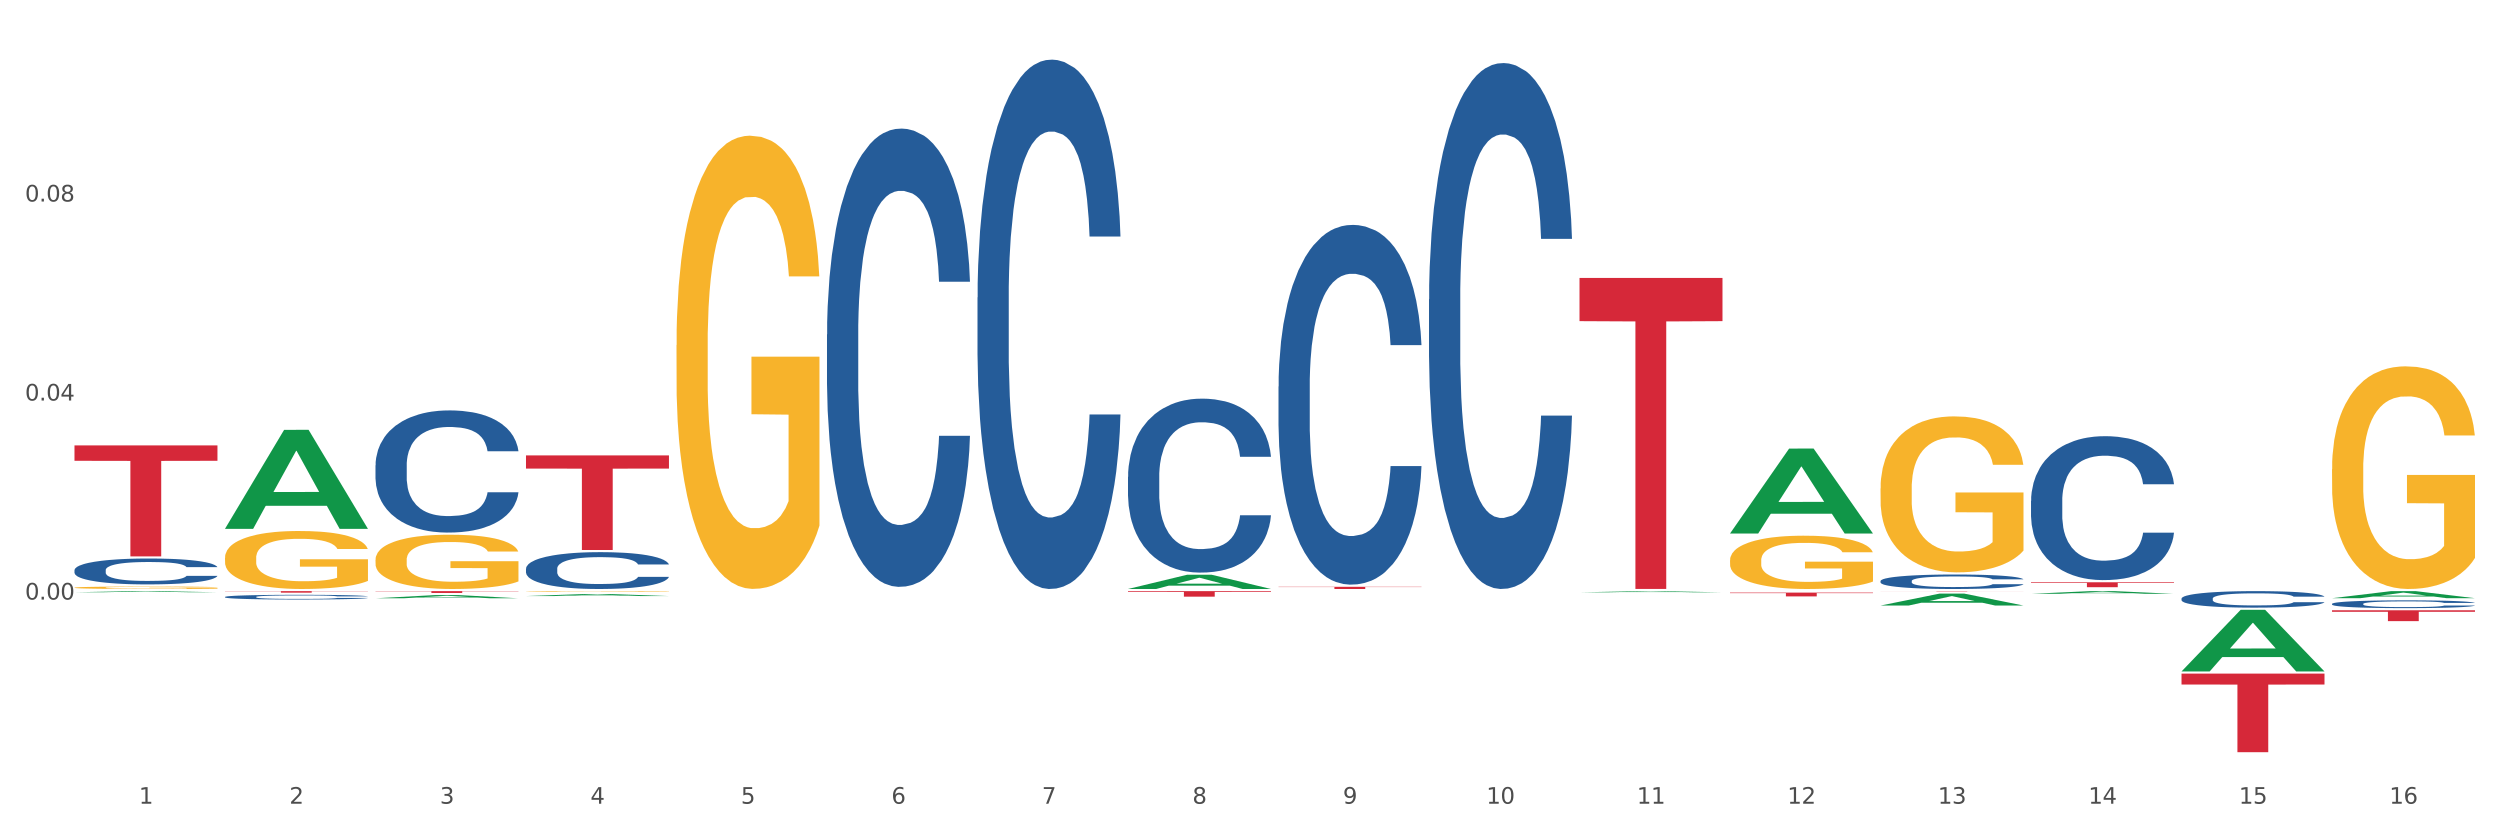 <?xml version="1.0" encoding="utf-8" standalone="no"?>
<!DOCTYPE svg PUBLIC "-//W3C//DTD SVG 1.1//EN"
  "http://www.w3.org/Graphics/SVG/1.1/DTD/svg11.dtd">
<svg xmlns:xlink="http://www.w3.org/1999/xlink" width="1080pt" height="360pt" viewBox="0 0 1080 360" xmlns="http://www.w3.org/2000/svg" version="1.1">
 <rect x="0" y="0" width="1080" height="360" fill="#333333" stroke="none"/>
 <defs>
  <style type="text/css">*{stroke-linejoin: round; stroke-linecap: butt}</style>
 </defs>
 <g id="figure_1">
  <g id="patch_1">
   <path d="M 0 360 
L 1080 360 
L 1080 0 
L 0 0 
z
" style="fill: #ffffff; stroke: #ffffff; stroke-linejoin: miter"/>
  </g>
  <g id="axes_1">
   <g id="matplotlib.axis_1">
    <g id="xtick_1">
     <g id="text_1">
      <!-- 1 -->
      <g style="fill: #4d4d4d" transform="translate(60.004 347.204) scale(0.096 -0.096)">
       <defs>
        <path id="DejaVuSans-31" d="M 794 531 
L 1825 531 
L 1825 4091 
L 703 3866 
L 703 4441 
L 1819 4666 
L 2450 4666 
L 2450 531 
L 3481 531 
L 3481 0 
L 794 0 
L 794 531 
z
" transform="scale(0.016)"/>
       </defs>
       <use xlink:href="#DejaVuSans-31"/>
      </g>
     </g>
    </g>
    <g id="xtick_2">
     <g id="text_2">
      <!-- 2 -->
      <g style="fill: #4d4d4d" transform="translate(125.021 347.204) scale(0.096 -0.096)">
       <defs>
        <path id="DejaVuSans-32" d="M 1228 531 
L 3431 531 
L 3431 0 
L 469 0 
L 469 531 
Q 828 903 1448 1529 
Q 2069 2156 2228 2338 
Q 2531 2678 2651 2914 
Q 2772 3150 2772 3378 
Q 2772 3750 2511 3984 
Q 2250 4219 1831 4219 
Q 1534 4219 1204 4116 
Q 875 4013 500 3803 
L 500 4441 
Q 881 4594 1212 4672 
Q 1544 4750 1819 4750 
Q 2544 4750 2975 4387 
Q 3406 4025 3406 3419 
Q 3406 3131 3298 2873 
Q 3191 2616 2906 2266 
Q 2828 2175 2409 1742 
Q 1991 1309 1228 531 
z
" transform="scale(0.016)"/>
       </defs>
       <use xlink:href="#DejaVuSans-32"/>
      </g>
     </g>
    </g>
    <g id="xtick_3">
     <g id="text_3">
      <!-- 3 -->
      <g style="fill: #4d4d4d" transform="translate(190.039 347.204) scale(0.096 -0.096)">
       <defs>
        <path id="DejaVuSans-33" d="M 2597 2516 
Q 3050 2419 3304 2112 
Q 3559 1806 3559 1356 
Q 3559 666 3084 287 
Q 2609 -91 1734 -91 
Q 1441 -91 1130 -33 
Q 819 25 488 141 
L 488 750 
Q 750 597 1062 519 
Q 1375 441 1716 441 
Q 2309 441 2620 675 
Q 2931 909 2931 1356 
Q 2931 1769 2642 2001 
Q 2353 2234 1838 2234 
L 1294 2234 
L 1294 2753 
L 1863 2753 
Q 2328 2753 2575 2939 
Q 2822 3125 2822 3475 
Q 2822 3834 2567 4026 
Q 2313 4219 1838 4219 
Q 1578 4219 1281 4162 
Q 984 4106 628 3988 
L 628 4550 
Q 988 4650 1302 4700 
Q 1616 4750 1894 4750 
Q 2613 4750 3031 4423 
Q 3450 4097 3450 3541 
Q 3450 3153 3228 2886 
Q 3006 2619 2597 2516 
z
" transform="scale(0.016)"/>
       </defs>
       <use xlink:href="#DejaVuSans-33"/>
      </g>
     </g>
    </g>
    <g id="xtick_4">
     <g id="text_4">
      <!-- 4 -->
      <g style="fill: #4d4d4d" transform="translate(255.056 347.204) scale(0.096 -0.096)">
       <defs>
        <path id="DejaVuSans-34" d="M 2419 4116 
L 825 1625 
L 2419 1625 
L 2419 4116 
z
M 2253 4666 
L 3047 4666 
L 3047 1625 
L 3713 1625 
L 3713 1100 
L 3047 1100 
L 3047 0 
L 2419 0 
L 2419 1100 
L 313 1100 
L 313 1709 
L 2253 4666 
z
" transform="scale(0.016)"/>
       </defs>
       <use xlink:href="#DejaVuSans-34"/>
      </g>
     </g>
    </g>
    <g id="xtick_5">
     <g id="text_5">
      <!-- 5 -->
      <g style="fill: #4d4d4d" transform="translate(320.073 347.204) scale(0.096 -0.096)">
       <defs>
        <path id="DejaVuSans-35" d="M 691 4666 
L 3169 4666 
L 3169 4134 
L 1269 4134 
L 1269 2991 
Q 1406 3038 1543 3061 
Q 1681 3084 1819 3084 
Q 2600 3084 3056 2656 
Q 3513 2228 3513 1497 
Q 3513 744 3044 326 
Q 2575 -91 1722 -91 
Q 1428 -91 1123 -41 
Q 819 9 494 109 
L 494 744 
Q 775 591 1075 516 
Q 1375 441 1709 441 
Q 2250 441 2565 725 
Q 2881 1009 2881 1497 
Q 2881 1984 2565 2268 
Q 2250 2553 1709 2553 
Q 1456 2553 1204 2497 
Q 953 2441 691 2322 
L 691 4666 
z
" transform="scale(0.016)"/>
       </defs>
       <use xlink:href="#DejaVuSans-35"/>
      </g>
     </g>
    </g>
    <g id="xtick_6">
     <g id="text_6">
      <!-- 6 -->
      <g style="fill: #4d4d4d" transform="translate(385.09 347.204) scale(0.096 -0.096)">
       <defs>
        <path id="DejaVuSans-36" d="M 2113 2584 
Q 1688 2584 1439 2293 
Q 1191 2003 1191 1497 
Q 1191 994 1439 701 
Q 1688 409 2113 409 
Q 2538 409 2786 701 
Q 3034 994 3034 1497 
Q 3034 2003 2786 2293 
Q 2538 2584 2113 2584 
z
M 3366 4563 
L 3366 3988 
Q 3128 4100 2886 4159 
Q 2644 4219 2406 4219 
Q 1781 4219 1451 3797 
Q 1122 3375 1075 2522 
Q 1259 2794 1537 2939 
Q 1816 3084 2150 3084 
Q 2853 3084 3261 2657 
Q 3669 2231 3669 1497 
Q 3669 778 3244 343 
Q 2819 -91 2113 -91 
Q 1303 -91 875 529 
Q 447 1150 447 2328 
Q 447 3434 972 4092 
Q 1497 4750 2381 4750 
Q 2619 4750 2861 4703 
Q 3103 4656 3366 4563 
z
" transform="scale(0.016)"/>
       </defs>
       <use xlink:href="#DejaVuSans-36"/>
      </g>
     </g>
    </g>
    <g id="xtick_7">
     <g id="text_7">
      <!-- 7 -->
      <g style="fill: #4d4d4d" transform="translate(450.108 347.204) scale(0.096 -0.096)">
       <defs>
        <path id="DejaVuSans-37" d="M 525 4666 
L 3525 4666 
L 3525 4397 
L 1831 0 
L 1172 0 
L 2766 4134 
L 525 4134 
L 525 4666 
z
" transform="scale(0.016)"/>
       </defs>
       <use xlink:href="#DejaVuSans-37"/>
      </g>
     </g>
    </g>
    <g id="xtick_8">
     <g id="text_8">
      <!-- 8 -->
      <g style="fill: #4d4d4d" transform="translate(515.125 347.204) scale(0.096 -0.096)">
       <defs>
        <path id="DejaVuSans-38" d="M 2034 2216 
Q 1584 2216 1326 1975 
Q 1069 1734 1069 1313 
Q 1069 891 1326 650 
Q 1584 409 2034 409 
Q 2484 409 2743 651 
Q 3003 894 3003 1313 
Q 3003 1734 2745 1975 
Q 2488 2216 2034 2216 
z
M 1403 2484 
Q 997 2584 770 2862 
Q 544 3141 544 3541 
Q 544 4100 942 4425 
Q 1341 4750 2034 4750 
Q 2731 4750 3128 4425 
Q 3525 4100 3525 3541 
Q 3525 3141 3298 2862 
Q 3072 2584 2669 2484 
Q 3125 2378 3379 2068 
Q 3634 1759 3634 1313 
Q 3634 634 3220 271 
Q 2806 -91 2034 -91 
Q 1263 -91 848 271 
Q 434 634 434 1313 
Q 434 1759 690 2068 
Q 947 2378 1403 2484 
z
M 1172 3481 
Q 1172 3119 1398 2916 
Q 1625 2713 2034 2713 
Q 2441 2713 2670 2916 
Q 2900 3119 2900 3481 
Q 2900 3844 2670 4047 
Q 2441 4250 2034 4250 
Q 1625 4250 1398 4047 
Q 1172 3844 1172 3481 
z
" transform="scale(0.016)"/>
       </defs>
       <use xlink:href="#DejaVuSans-38"/>
      </g>
     </g>
    </g>
    <g id="xtick_9">
     <g id="text_9">
      <!-- 9 -->
      <g style="fill: #4d4d4d" transform="translate(580.142 347.204) scale(0.096 -0.096)">
       <defs>
        <path id="DejaVuSans-39" d="M 703 97 
L 703 672 
Q 941 559 1184 500 
Q 1428 441 1663 441 
Q 2288 441 2617 861 
Q 2947 1281 2994 2138 
Q 2813 1869 2534 1725 
Q 2256 1581 1919 1581 
Q 1219 1581 811 2004 
Q 403 2428 403 3163 
Q 403 3881 828 4315 
Q 1253 4750 1959 4750 
Q 2769 4750 3195 4129 
Q 3622 3509 3622 2328 
Q 3622 1225 3098 567 
Q 2575 -91 1691 -91 
Q 1453 -91 1209 -44 
Q 966 3 703 97 
z
M 1959 2075 
Q 2384 2075 2632 2365 
Q 2881 2656 2881 3163 
Q 2881 3666 2632 3958 
Q 2384 4250 1959 4250 
Q 1534 4250 1286 3958 
Q 1038 3666 1038 3163 
Q 1038 2656 1286 2365 
Q 1534 2075 1959 2075 
z
" transform="scale(0.016)"/>
       </defs>
       <use xlink:href="#DejaVuSans-39"/>
      </g>
     </g>
    </g>
    <g id="xtick_10">
     <g id="text_10">
      <!-- 10 -->
      <g style="fill: #4d4d4d" transform="translate(642.105 347.204) scale(0.096 -0.096)">
       <defs>
        <path id="DejaVuSans-30" d="M 2034 4250 
Q 1547 4250 1301 3770 
Q 1056 3291 1056 2328 
Q 1056 1369 1301 889 
Q 1547 409 2034 409 
Q 2525 409 2770 889 
Q 3016 1369 3016 2328 
Q 3016 3291 2770 3770 
Q 2525 4250 2034 4250 
z
M 2034 4750 
Q 2819 4750 3233 4129 
Q 3647 3509 3647 2328 
Q 3647 1150 3233 529 
Q 2819 -91 2034 -91 
Q 1250 -91 836 529 
Q 422 1150 422 2328 
Q 422 3509 836 4129 
Q 1250 4750 2034 4750 
z
" transform="scale(0.016)"/>
       </defs>
       <use xlink:href="#DejaVuSans-31"/>
       <use xlink:href="#DejaVuSans-30" transform="translate(63.623 0)"/>
      </g>
     </g>
    </g>
    <g id="xtick_11">
     <g id="text_11">
      <!-- 11 -->
      <g style="fill: #4d4d4d" transform="translate(707.123 347.204) scale(0.096 -0.096)">
       <use xlink:href="#DejaVuSans-31"/>
       <use xlink:href="#DejaVuSans-31" transform="translate(63.623 0)"/>
      </g>
     </g>
    </g>
    <g id="xtick_12">
     <g id="text_12">
      <!-- 12 -->
      <g style="fill: #4d4d4d" transform="translate(772.14 347.204) scale(0.096 -0.096)">
       <use xlink:href="#DejaVuSans-31"/>
       <use xlink:href="#DejaVuSans-32" transform="translate(63.623 0)"/>
      </g>
     </g>
    </g>
    <g id="xtick_13">
     <g id="text_13">
      <!-- 13 -->
      <g style="fill: #4d4d4d" transform="translate(837.157 347.204) scale(0.096 -0.096)">
       <use xlink:href="#DejaVuSans-31"/>
       <use xlink:href="#DejaVuSans-33" transform="translate(63.623 0)"/>
      </g>
     </g>
    </g>
    <g id="xtick_14">
     <g id="text_14">
      <!-- 14 -->
      <g style="fill: #4d4d4d" transform="translate(902.174 347.204) scale(0.096 -0.096)">
       <use xlink:href="#DejaVuSans-31"/>
       <use xlink:href="#DejaVuSans-34" transform="translate(63.623 0)"/>
      </g>
     </g>
    </g>
    <g id="xtick_15">
     <g id="text_15">
      <!-- 15 -->
      <g style="fill: #4d4d4d" transform="translate(967.192 347.204) scale(0.096 -0.096)">
       <use xlink:href="#DejaVuSans-31"/>
       <use xlink:href="#DejaVuSans-35" transform="translate(63.623 0)"/>
      </g>
     </g>
    </g>
    <g id="xtick_16">
     <g id="text_16">
      <!-- 16 -->
      <g style="fill: #4d4d4d" transform="translate(1032.209 347.204) scale(0.096 -0.096)">
       <use xlink:href="#DejaVuSans-31"/>
       <use xlink:href="#DejaVuSans-36" transform="translate(63.623 0)"/>
      </g>
     </g>
    </g>
    <g id="xtick_17"/>
    <g id="xtick_18"/>
    <g id="xtick_19"/>
    <g id="xtick_20"/>
    <g id="xtick_21"/>
    <g id="xtick_22"/>
    <g id="xtick_23"/>
    <g id="xtick_24"/>
    <g id="xtick_25"/>
    <g id="xtick_26"/>
    <g id="xtick_27"/>
    <g id="xtick_28"/>
    <g id="xtick_29"/>
    <g id="xtick_30"/>
    <g id="xtick_31"/>
   </g>
   <g id="matplotlib.axis_2">
    <g id="ytick_1">
     <g id="text_17">
      <!-- 0.00 -->
      <g style="fill: #4d4d4d" transform="translate(10.8 259.011) scale(0.096 -0.096)">
       <defs>
        <path id="DejaVuSans-2e" d="M 684 794 
L 1344 794 
L 1344 0 
L 684 0 
L 684 794 
z
" transform="scale(0.016)"/>
       </defs>
       <use xlink:href="#DejaVuSans-30"/>
       <use xlink:href="#DejaVuSans-2e" transform="translate(63.623 0)"/>
       <use xlink:href="#DejaVuSans-30" transform="translate(95.41 0)"/>
       <use xlink:href="#DejaVuSans-30" transform="translate(159.033 0)"/>
      </g>
     </g>
    </g>
    <g id="ytick_2">
     <g id="text_18">
      <!-- 0.04 -->
      <g style="fill: #4d4d4d" transform="translate(10.8 173.035) scale(0.096 -0.096)">
       <use xlink:href="#DejaVuSans-30"/>
       <use xlink:href="#DejaVuSans-2e" transform="translate(63.623 0)"/>
       <use xlink:href="#DejaVuSans-30" transform="translate(95.41 0)"/>
       <use xlink:href="#DejaVuSans-34" transform="translate(159.033 0)"/>
      </g>
     </g>
    </g>
    <g id="ytick_3">
     <g id="text_19">
      <!-- 0.08 -->
      <g style="fill: #4d4d4d" transform="translate(10.8 87.059) scale(0.096 -0.096)">
       <use xlink:href="#DejaVuSans-30"/>
       <use xlink:href="#DejaVuSans-2e" transform="translate(63.623 0)"/>
       <use xlink:href="#DejaVuSans-30" transform="translate(95.41 0)"/>
       <use xlink:href="#DejaVuSans-38" transform="translate(159.033 0)"/>
      </g>
     </g>
    </g>
    <g id="ytick_4"/>
    <g id="ytick_5"/>
    <g id="ytick_6"/>
    <g id="ytick_7"/>
   </g>
   <g id="PolyCollection_1">
    <path d="M 32.175 255.861 
L 32.239 255.86 
L 57.709 255.364 
L 68.28 255.364 
L 93.941 255.862 
L 81.715 255.862 
L 76.176 255.746 
L 49.877 255.746 
L 49.686 255.748 
L 44.337 255.862 
L 32.175 255.862 
L 32.175 255.861 
L 53.188 255.676 
L 72.864 255.676 
L 63.122 255.47 
L 62.995 255.469 
L 62.867 255.47 
L 53.125 255.676 
L 53.188 255.676 
L 32.175 255.861 
z
" clip-path="url(#p6b873c1e02)" style="fill: #109648"/>
    <path d="M 32.175 253.873 
L 32.248 253.873 
L 32.248 253.838 
L 32.394 253.807 
L 33.123 253.735 
L 34.217 253.674 
L 35.019 253.642 
L 35.821 253.616 
L 36.769 253.59 
L 37.936 253.563 
L 40.051 253.523 
L 41.363 253.503 
L 42.968 253.481 
L 45.885 253.45 
L 47.999 253.433 
L 50.187 253.418 
L 53.76 253.401 
L 56.094 253.393 
L 58.573 253.387 
L 61.563 253.383 
L 63.824 253.382 
L 68.783 253.385 
L 73.012 253.394 
L 75.054 253.401 
L 77.679 253.412 
L 79.065 253.42 
L 81.326 253.436 
L 83.659 253.456 
L 85.263 253.473 
L 87.67 253.506 
L 89.493 253.539 
L 91.17 253.58 
L 92.045 253.608 
L 92.702 253.635 
L 93.285 253.665 
L 93.868 253.712 
L 80.742 253.712 
L 80.232 253.678 
L 79.43 253.646 
L 78.263 253.615 
L 77.242 253.596 
L 75.492 253.572 
L 73.887 253.556 
L 72.21 253.544 
L 70.168 253.535 
L 68.564 253.53 
L 66.303 253.526 
L 61.855 253.527 
L 58.865 253.535 
L 56.823 253.544 
L 55.511 253.553 
L 54.344 253.563 
L 53.031 253.576 
L 51.5 253.597 
L 50.406 253.615 
L 49.312 253.639 
L 48.437 253.662 
L 47.635 253.689 
L 46.979 253.718 
L 46.468 253.748 
L 46.031 253.785 
L 45.666 253.846 
L 45.666 253.979 
L 45.812 254.009 
L 46.176 254.049 
L 46.614 254.079 
L 47.343 254.115 
L 47.999 254.14 
L 49.239 254.174 
L 50.625 254.204 
L 51.719 254.222 
L 52.812 254.238 
L 54.708 254.259 
L 56.823 254.276 
L 58.646 254.287 
L 61.126 254.297 
L 62.803 254.301 
L 64.261 254.303 
L 67.835 254.303 
L 70.387 254.3 
L 73.231 254.293 
L 75.419 254.284 
L 77.242 254.274 
L 79.284 254.256 
L 80.596 254.24 
L 80.596 254.037 
L 64.553 254.036 
L 64.553 253.901 
L 93.941 253.901 
L 93.941 254.297 
L 92.702 254.317 
L 91.316 254.336 
L 89.858 254.352 
L 87.67 254.373 
L 85.045 254.392 
L 82.711 254.406 
L 80.232 254.417 
L 77.315 254.428 
L 73.523 254.438 
L 71.189 254.441 
L 68.272 254.444 
L 64.845 254.445 
L 61.855 254.443 
L 58.938 254.439 
L 55.875 254.43 
L 52.885 254.417 
L 50.625 254.405 
L 48.364 254.389 
L 45.958 254.369 
L 44.062 254.349 
L 42.603 254.332 
L 40.999 254.309 
L 39.249 254.28 
L 37.936 254.254 
L 36.769 254.227 
L 35.529 254.192 
L 34.654 254.162 
L 33.779 254.124 
L 33.269 254.096 
L 32.685 254.052 
L 32.248 253.991 
L 32.175 253.873 
z
" clip-path="url(#p6b873c1e02)" style="fill: #f7b32b"/>
    <path d="M 812.382 255.364 
L 874.148 255.364 
L 874.148 255.384 
L 849.852 255.384 
L 849.852 255.507 
L 836.532 255.507 
L 836.532 255.384 
L 812.382 255.384 
L 812.382 255.364 
L 812.382 255.364 
z
" clip-path="url(#p6b873c1e02)" style="fill: #d62839"/>
    <path d="M 747.365 256.013 
L 809.131 256.013 
L 809.131 256.24 
L 784.834 256.241 
L 784.834 257.643 
L 771.515 257.643 
L 771.515 256.241 
L 747.365 256.24 
L 747.365 256.015 
L 747.365 256.013 
z
" clip-path="url(#p6b873c1e02)" style="fill: #d62839"/>
    <path d="M 682.347 120.063 
L 744.114 120.063 
L 744.114 138.734 
L 719.817 138.86 
L 719.817 254.42 
L 706.498 254.42 
L 706.498 138.86 
L 682.347 138.734 
L 682.347 120.189 
L 682.347 120.063 
z
" clip-path="url(#p6b873c1e02)" style="fill: #d62839"/>
    <path d="M 552.313 253.485 
L 614.079 253.485 
L 614.079 253.618 
L 589.783 253.619 
L 589.783 254.445 
L 576.463 254.445 
L 576.463 253.619 
L 552.313 253.618 
L 552.313 253.485 
L 552.313 253.485 
z
" clip-path="url(#p6b873c1e02)" style="fill: #d62839"/>
    <path d="M 487.296 255.364 
L 549.062 255.364 
L 549.062 255.698 
L 524.765 255.701 
L 524.765 257.772 
L 511.446 257.772 
L 511.446 255.701 
L 487.296 255.698 
L 487.296 255.366 
L 487.296 255.364 
z
" clip-path="url(#p6b873c1e02)" style="fill: #d62839"/>
    <path d="M 227.227 196.743 
L 288.993 196.743 
L 288.993 202.422 
L 264.696 202.46 
L 264.696 237.611 
L 251.377 237.611 
L 251.377 202.46 
L 227.227 202.422 
L 227.227 196.781 
L 227.227 196.743 
z
" clip-path="url(#p6b873c1e02)" style="fill: #d62839"/>
    <path d="M 162.209 255.364 
L 223.976 255.364 
L 223.976 255.475 
L 199.679 255.475 
L 199.679 256.162 
L 186.36 256.162 
L 186.36 255.475 
L 162.209 255.475 
L 162.209 255.365 
L 162.209 255.364 
z
" clip-path="url(#p6b873c1e02)" style="fill: #d62839"/>
    <path d="M 97.192 255.364 
L 158.959 255.364 
L 158.959 255.457 
L 134.662 255.458 
L 134.662 256.037 
L 121.343 256.037 
L 121.343 255.458 
L 97.192 255.457 
L 97.192 255.364 
L 97.192 255.364 
z
" clip-path="url(#p6b873c1e02)" style="fill: #d62839"/>
    <path d="M 32.175 192.402 
L 93.941 192.402 
L 93.941 199.066 
L 69.645 199.111 
L 69.645 240.356 
L 56.325 240.356 
L 56.325 199.111 
L 32.175 199.066 
L 32.175 192.447 
L 32.175 192.402 
z
" clip-path="url(#p6b873c1e02)" style="fill: #d62839"/>
    <path d="M 32.175 246.302 
L 32.248 246.292 
L 32.248 246.006 
L 32.467 245.617 
L 33.27 244.902 
L 34.292 244.361 
L 36.045 243.727 
L 36.994 243.461 
L 38.235 243.165 
L 40.79 242.685 
L 43.711 242.276 
L 45.755 242.051 
L 47.288 241.908 
L 50.72 241.653 
L 52.691 241.54 
L 54.735 241.448 
L 56.487 241.387 
L 59.408 241.315 
L 61.744 241.285 
L 64.445 241.275 
L 66.709 241.285 
L 69.702 241.326 
L 74.083 241.448 
L 75.762 241.52 
L 78.025 241.642 
L 80.362 241.806 
L 82.26 241.969 
L 84.45 242.204 
L 86.713 242.511 
L 88.904 242.899 
L 90.437 243.257 
L 91.678 243.635 
L 92.773 244.095 
L 93.576 244.596 
L 93.941 245.015 
L 80.581 245.015 
L 80.216 244.636 
L 79.485 244.228 
L 78.755 243.952 
L 77.952 243.727 
L 76.711 243.472 
L 75.616 243.308 
L 73.791 243.114 
L 72.111 242.991 
L 70.724 242.92 
L 69.045 242.858 
L 65.468 242.797 
L 62.912 242.797 
L 61.306 242.818 
L 59.335 242.869 
L 57.655 242.94 
L 55.684 243.063 
L 54.151 243.196 
L 52.618 243.369 
L 51.742 243.492 
L 50.427 243.717 
L 49.551 243.901 
L 48.383 244.217 
L 47.726 244.442 
L 46.558 245.025 
L 46.047 245.454 
L 45.828 245.75 
L 45.682 246.077 
L 45.682 247.671 
L 46.12 248.387 
L 46.485 248.693 
L 47.069 249.041 
L 48.164 249.49 
L 49.77 249.93 
L 51.45 250.246 
L 52.837 250.441 
L 54.151 250.584 
L 55.465 250.696 
L 57.071 250.798 
L 58.386 250.859 
L 60.357 250.921 
L 62.693 250.951 
L 64.518 250.951 
L 68.242 250.9 
L 69.921 250.849 
L 71.527 250.778 
L 73.28 250.665 
L 74.667 250.543 
L 75.47 250.451 
L 76.784 250.257 
L 77.806 250.052 
L 78.682 249.817 
L 79.266 249.613 
L 79.923 249.306 
L 80.435 248.959 
L 80.581 248.775 
L 93.941 248.775 
L 93.649 249.143 
L 93.138 249.5 
L 92.116 249.981 
L 91.313 250.257 
L 90.072 250.594 
L 88.758 250.88 
L 86.932 251.197 
L 85.253 251.432 
L 83.501 251.636 
L 81.603 251.82 
L 78.171 252.075 
L 76.93 252.147 
L 74.302 252.27 
L 72.257 252.341 
L 69.264 252.413 
L 66.198 252.454 
L 62.985 252.464 
L 60.138 252.443 
L 56.998 252.382 
L 55.027 252.321 
L 52.837 252.229 
L 50.281 252.086 
L 47.872 251.912 
L 45.609 251.708 
L 43.492 251.473 
L 41.52 251.207 
L 38.965 250.768 
L 37.067 250.338 
L 35.679 249.94 
L 34.73 249.603 
L 33.781 249.173 
L 33.27 248.877 
L 32.467 248.162 
L 32.175 247.498 
L 32.175 246.302 
z
" clip-path="url(#p6b873c1e02)" style="fill: #255c99"/>
    <path d="M 97.192 257.87 
L 97.265 257.868 
L 97.265 257.816 
L 97.484 257.746 
L 98.287 257.615 
L 99.31 257.517 
L 101.062 257.401 
L 102.011 257.353 
L 103.252 257.299 
L 105.807 257.212 
L 108.728 257.137 
L 110.772 257.096 
L 112.305 257.07 
L 115.737 257.024 
L 117.708 257.003 
L 119.752 256.987 
L 121.505 256.975 
L 124.425 256.962 
L 126.761 256.957 
L 129.463 256.955 
L 131.726 256.957 
L 134.719 256.964 
L 139.1 256.987 
L 140.779 257 
L 143.042 257.022 
L 145.379 257.052 
L 147.277 257.081 
L 149.467 257.124 
L 151.731 257.18 
L 153.921 257.251 
L 155.454 257.316 
L 156.695 257.385 
L 157.79 257.468 
L 158.594 257.56 
L 158.959 257.636 
L 145.598 257.636 
L 145.233 257.567 
L 144.503 257.493 
L 143.773 257.442 
L 142.969 257.401 
L 141.728 257.355 
L 140.633 257.325 
L 138.808 257.29 
L 137.129 257.268 
L 135.741 257.255 
L 134.062 257.243 
L 130.485 257.232 
L 127.929 257.232 
L 126.323 257.236 
L 124.352 257.245 
L 122.673 257.258 
L 120.701 257.281 
L 119.168 257.305 
L 117.635 257.336 
L 116.759 257.359 
L 115.445 257.4 
L 114.569 257.433 
L 113.4 257.491 
L 112.743 257.532 
L 111.575 257.638 
L 111.064 257.716 
L 110.845 257.77 
L 110.699 257.829 
L 110.699 258.12 
L 111.137 258.25 
L 111.502 258.306 
L 112.086 258.369 
L 113.181 258.451 
L 114.788 258.531 
L 116.467 258.588 
L 117.854 258.624 
L 119.168 258.65 
L 120.482 258.67 
L 122.089 258.689 
L 123.403 258.7 
L 125.374 258.711 
L 127.71 258.717 
L 129.536 258.717 
L 133.259 258.707 
L 134.938 258.698 
L 136.545 258.685 
L 138.297 258.665 
L 139.684 258.642 
L 140.487 258.626 
L 141.801 258.59 
L 142.823 258.553 
L 143.7 258.51 
L 144.284 258.473 
L 144.941 258.417 
L 145.452 258.354 
L 145.598 258.32 
L 158.959 258.32 
L 158.667 258.387 
L 158.156 258.453 
L 157.133 258.54 
L 156.33 258.59 
L 155.089 258.652 
L 153.775 258.704 
L 151.95 258.761 
L 150.27 258.804 
L 148.518 258.841 
L 146.62 258.875 
L 143.188 258.921 
L 141.947 258.934 
L 139.319 258.957 
L 137.275 258.97 
L 134.281 258.983 
L 131.215 258.99 
L 128.002 258.992 
L 125.155 258.988 
L 122.016 258.977 
L 120.044 258.966 
L 117.854 258.949 
L 115.299 258.923 
L 112.889 258.892 
L 110.626 258.854 
L 108.509 258.812 
L 106.538 258.763 
L 103.982 258.683 
L 102.084 258.605 
L 100.697 258.533 
L 99.748 258.471 
L 98.798 258.393 
L 98.287 258.339 
L 97.484 258.209 
L 97.192 258.088 
L 97.192 257.87 
z
" clip-path="url(#p6b873c1e02)" style="fill: #255c99"/>
    <path d="M 162.209 201.008 
L 162.282 200.96 
L 162.282 199.61 
L 162.502 197.779 
L 163.305 194.405 
L 164.327 191.85 
L 166.079 188.862 
L 167.028 187.609 
L 168.269 186.211 
L 170.825 183.945 
L 173.745 182.018 
L 175.789 180.957 
L 177.323 180.282 
L 180.754 179.077 
L 182.725 178.547 
L 184.77 178.113 
L 186.522 177.824 
L 189.442 177.487 
L 191.778 177.342 
L 194.48 177.294 
L 196.743 177.342 
L 199.737 177.535 
L 204.117 178.113 
L 205.796 178.451 
L 208.06 179.029 
L 210.396 179.8 
L 212.294 180.572 
L 214.485 181.68 
L 216.748 183.126 
L 218.938 184.958 
L 220.471 186.645 
L 221.713 188.428 
L 222.808 190.597 
L 223.611 192.959 
L 223.976 194.935 
L 210.615 194.935 
L 210.25 193.152 
L 209.52 191.224 
L 208.79 189.922 
L 207.987 188.862 
L 206.746 187.657 
L 205.65 186.886 
L 203.825 185.97 
L 202.146 185.391 
L 200.759 185.054 
L 199.079 184.765 
L 195.502 184.476 
L 192.947 184.476 
L 191.34 184.572 
L 189.369 184.813 
L 187.69 185.15 
L 185.719 185.729 
L 184.185 186.355 
L 182.652 187.175 
L 181.776 187.753 
L 180.462 188.814 
L 179.586 189.681 
L 178.418 191.175 
L 177.761 192.236 
L 176.592 194.983 
L 176.081 197.008 
L 175.862 198.405 
L 175.716 199.948 
L 175.716 207.467 
L 176.154 210.841 
L 176.519 212.287 
L 177.104 213.926 
L 178.199 216.046 
L 179.805 218.119 
L 181.484 219.613 
L 182.871 220.529 
L 184.185 221.204 
L 185.5 221.734 
L 187.106 222.216 
L 188.42 222.505 
L 190.391 222.794 
L 192.728 222.939 
L 194.553 222.939 
L 198.276 222.698 
L 199.956 222.457 
L 201.562 222.12 
L 203.314 221.589 
L 204.701 221.011 
L 205.504 220.577 
L 206.819 219.661 
L 207.841 218.697 
L 208.717 217.589 
L 209.301 216.625 
L 209.958 215.179 
L 210.469 213.54 
L 210.615 212.672 
L 223.976 212.672 
L 223.684 214.408 
L 223.173 216.095 
L 222.151 218.36 
L 221.348 219.661 
L 220.106 221.252 
L 218.792 222.602 
L 216.967 224.096 
L 215.288 225.204 
L 213.535 226.168 
L 211.637 227.036 
L 208.206 228.241 
L 206.965 228.578 
L 204.336 229.157 
L 202.292 229.494 
L 199.299 229.832 
L 196.232 230.024 
L 193.02 230.073 
L 190.172 229.976 
L 187.033 229.687 
L 185.062 229.398 
L 182.871 228.964 
L 180.316 228.289 
L 177.907 227.47 
L 175.643 226.506 
L 173.526 225.397 
L 171.555 224.144 
L 168.999 222.071 
L 167.101 220.047 
L 165.714 218.167 
L 164.765 216.577 
L 163.816 214.552 
L 163.305 213.154 
L 162.502 209.78 
L 162.209 206.648 
L 162.209 201.008 
z
" clip-path="url(#p6b873c1e02)" style="fill: #255c99"/>
    <path d="M 227.227 245.681 
L 227.3 245.666 
L 227.3 245.259 
L 227.519 244.707 
L 228.322 243.689 
L 229.344 242.919 
L 231.096 242.018 
L 232.045 241.64 
L 233.287 241.218 
L 235.842 240.535 
L 238.762 239.954 
L 240.807 239.634 
L 242.34 239.43 
L 245.771 239.067 
L 247.743 238.907 
L 249.787 238.776 
L 251.539 238.689 
L 254.459 238.587 
L 256.796 238.544 
L 259.497 238.529 
L 261.76 238.544 
L 264.754 238.602 
L 269.134 238.776 
L 270.814 238.878 
L 273.077 239.053 
L 275.413 239.285 
L 277.312 239.518 
L 279.502 239.852 
L 281.765 240.288 
L 283.955 240.84 
L 285.489 241.349 
L 286.73 241.887 
L 287.825 242.541 
L 288.628 243.253 
L 288.993 243.849 
L 275.632 243.849 
L 275.267 243.311 
L 274.537 242.73 
L 273.807 242.337 
L 273.004 242.018 
L 271.763 241.654 
L 270.668 241.422 
L 268.842 241.146 
L 267.163 240.971 
L 265.776 240.869 
L 264.097 240.782 
L 260.519 240.695 
L 257.964 240.695 
L 256.358 240.724 
L 254.386 240.797 
L 252.707 240.898 
L 250.736 241.073 
L 249.203 241.262 
L 247.669 241.509 
L 246.793 241.683 
L 245.479 242.003 
L 244.603 242.265 
L 243.435 242.715 
L 242.778 243.035 
L 241.61 243.864 
L 241.099 244.474 
L 240.88 244.896 
L 240.734 245.361 
L 240.734 247.628 
L 241.172 248.646 
L 241.537 249.082 
L 242.121 249.576 
L 243.216 250.216 
L 244.822 250.841 
L 246.501 251.291 
L 247.889 251.567 
L 249.203 251.771 
L 250.517 251.931 
L 252.123 252.076 
L 253.437 252.163 
L 255.409 252.251 
L 257.745 252.294 
L 259.57 252.294 
L 263.294 252.221 
L 264.973 252.149 
L 266.579 252.047 
L 268.331 251.887 
L 269.718 251.713 
L 270.522 251.582 
L 271.836 251.306 
L 272.858 251.015 
L 273.734 250.681 
L 274.318 250.39 
L 274.975 249.954 
L 275.486 249.46 
L 275.632 249.198 
L 288.993 249.198 
L 288.701 249.721 
L 288.19 250.23 
L 287.168 250.913 
L 286.365 251.306 
L 285.124 251.785 
L 283.809 252.192 
L 281.984 252.643 
L 280.305 252.977 
L 278.553 253.268 
L 276.654 253.53 
L 273.223 253.893 
L 271.982 253.995 
L 269.353 254.169 
L 267.309 254.271 
L 264.316 254.373 
L 261.249 254.431 
L 258.037 254.445 
L 255.19 254.416 
L 252.05 254.329 
L 250.079 254.242 
L 247.889 254.111 
L 245.333 253.908 
L 242.924 253.66 
L 240.661 253.37 
L 238.543 253.035 
L 236.572 252.658 
L 234.017 252.033 
L 232.118 251.422 
L 230.731 250.855 
L 229.782 250.375 
L 228.833 249.765 
L 228.322 249.343 
L 227.519 248.326 
L 227.227 247.381 
L 227.227 245.681 
z
" clip-path="url(#p6b873c1e02)" style="fill: #255c99"/>
    <path d="M 942.416 290.991 
L 1004.183 290.991 
L 1004.183 295.71 
L 979.886 295.742 
L 979.886 324.95 
L 966.567 324.95 
L 966.567 295.742 
L 942.416 295.71 
L 942.416 291.023 
L 942.416 290.991 
z
" clip-path="url(#p6b873c1e02)" style="fill: #d62839"/>
    <path d="M 357.261 144.502 
L 357.334 144.321 
L 357.334 139.258 
L 357.553 132.388 
L 358.356 119.731 
L 359.378 110.149 
L 361.131 98.939 
L 362.08 94.238 
L 363.321 88.995 
L 365.876 80.497 
L 368.797 73.265 
L 370.841 69.287 
L 372.374 66.756 
L 375.806 62.236 
L 377.777 60.247 
L 379.821 58.62 
L 381.574 57.535 
L 384.494 56.269 
L 386.83 55.727 
L 389.532 55.546 
L 391.795 55.727 
L 394.788 56.45 
L 399.169 58.62 
L 400.848 59.885 
L 403.111 62.055 
L 405.448 64.948 
L 407.346 67.841 
L 409.536 71.999 
L 411.8 77.423 
L 413.99 84.294 
L 415.523 90.622 
L 416.764 97.312 
L 417.859 105.448 
L 418.663 114.307 
L 419.028 121.72 
L 405.667 121.72 
L 405.302 115.031 
L 404.572 107.798 
L 403.842 102.917 
L 403.038 98.939 
L 401.797 94.419 
L 400.702 91.526 
L 398.877 88.091 
L 397.198 85.921 
L 395.81 84.656 
L 394.131 83.571 
L 390.554 82.486 
L 387.998 82.486 
L 386.392 82.847 
L 384.421 83.751 
L 382.742 85.017 
L 380.77 87.187 
L 379.237 89.537 
L 377.704 92.611 
L 376.828 94.781 
L 375.514 98.758 
L 374.638 102.013 
L 373.469 107.618 
L 372.812 111.595 
L 371.644 121.901 
L 371.133 129.495 
L 370.914 134.738 
L 370.768 140.524 
L 370.768 168.729 
L 371.206 181.385 
L 371.571 186.81 
L 372.155 192.957 
L 373.25 200.912 
L 374.857 208.687 
L 376.536 214.292 
L 377.923 217.727 
L 379.237 220.258 
L 380.551 222.247 
L 382.158 224.055 
L 383.472 225.14 
L 385.443 226.225 
L 387.779 226.767 
L 389.605 226.767 
L 393.328 225.863 
L 395.007 224.959 
L 396.614 223.694 
L 398.366 221.705 
L 399.753 219.535 
L 400.556 217.908 
L 401.87 214.473 
L 402.892 210.856 
L 403.769 206.698 
L 404.353 203.082 
L 405.01 197.658 
L 405.521 191.51 
L 405.667 188.256 
L 419.028 188.256 
L 418.736 194.765 
L 418.224 201.093 
L 417.202 209.591 
L 416.399 214.473 
L 415.158 220.439 
L 413.844 225.502 
L 412.019 231.106 
L 410.339 235.265 
L 408.587 238.881 
L 406.689 242.136 
L 403.257 246.656 
L 402.016 247.921 
L 399.388 250.091 
L 397.344 251.357 
L 394.35 252.622 
L 391.284 253.345 
L 388.071 253.526 
L 385.224 253.165 
L 382.085 252.08 
L 380.113 250.995 
L 377.923 249.368 
L 375.368 246.836 
L 372.958 243.763 
L 370.695 240.147 
L 368.578 235.988 
L 366.606 231.287 
L 364.051 223.513 
L 362.153 215.919 
L 360.766 208.868 
L 359.817 202.901 
L 358.867 195.307 
L 358.356 190.064 
L 357.553 177.408 
L 357.261 165.656 
L 357.261 144.502 
z
" clip-path="url(#p6b873c1e02)" style="fill: #255c99"/>
    <path d="M 487.296 205.978 
L 487.369 205.909 
L 487.369 203.987 
L 487.588 201.379 
L 488.391 196.575 
L 489.413 192.937 
L 491.165 188.681 
L 492.114 186.897 
L 493.356 184.906 
L 495.911 181.681 
L 498.831 178.935 
L 500.876 177.425 
L 502.409 176.464 
L 505.84 174.748 
L 507.811 173.993 
L 509.856 173.376 
L 511.608 172.964 
L 514.528 172.483 
L 516.865 172.278 
L 519.566 172.209 
L 521.829 172.278 
L 524.823 172.552 
L 529.203 173.376 
L 530.883 173.856 
L 533.146 174.68 
L 535.482 175.778 
L 537.38 176.876 
L 539.571 178.455 
L 541.834 180.514 
L 544.024 183.122 
L 545.558 185.524 
L 546.799 188.064 
L 547.894 191.152 
L 548.697 194.515 
L 549.062 197.329 
L 535.701 197.329 
L 535.336 194.79 
L 534.606 192.045 
L 533.876 190.191 
L 533.073 188.681 
L 531.832 186.966 
L 530.737 185.867 
L 528.911 184.563 
L 527.232 183.74 
L 525.845 183.259 
L 524.166 182.847 
L 520.588 182.436 
L 518.033 182.436 
L 516.427 182.573 
L 514.455 182.916 
L 512.776 183.397 
L 510.805 184.22 
L 509.272 185.112 
L 507.738 186.279 
L 506.862 187.103 
L 505.548 188.613 
L 504.672 189.848 
L 503.504 191.976 
L 502.847 193.486 
L 501.679 197.398 
L 501.168 200.281 
L 500.949 202.271 
L 500.803 204.468 
L 500.803 215.175 
L 501.241 219.979 
L 501.606 222.038 
L 502.19 224.372 
L 503.285 227.392 
L 504.891 230.343 
L 506.57 232.471 
L 507.957 233.775 
L 509.272 234.736 
L 510.586 235.491 
L 512.192 236.177 
L 513.506 236.589 
L 515.478 237.001 
L 517.814 237.207 
L 519.639 237.207 
L 523.363 236.864 
L 525.042 236.52 
L 526.648 236.04 
L 528.4 235.285 
L 529.787 234.461 
L 530.591 233.844 
L 531.905 232.539 
L 532.927 231.167 
L 533.803 229.588 
L 534.387 228.215 
L 535.044 226.156 
L 535.555 223.823 
L 535.701 222.587 
L 549.062 222.587 
L 548.77 225.058 
L 548.259 227.46 
L 547.237 230.686 
L 546.434 232.539 
L 545.193 234.804 
L 543.878 236.726 
L 542.053 238.854 
L 540.374 240.433 
L 538.622 241.805 
L 536.723 243.041 
L 533.292 244.757 
L 532.051 245.237 
L 529.422 246.061 
L 527.378 246.541 
L 524.385 247.022 
L 521.318 247.296 
L 518.106 247.365 
L 515.258 247.227 
L 512.119 246.816 
L 510.148 246.404 
L 507.957 245.786 
L 505.402 244.825 
L 502.993 243.658 
L 500.73 242.286 
L 498.612 240.707 
L 496.641 238.923 
L 494.086 235.971 
L 492.187 233.089 
L 490.8 230.412 
L 489.851 228.147 
L 488.902 225.264 
L 488.391 223.274 
L 487.588 218.469 
L 487.296 214.008 
L 487.296 205.978 
z
" clip-path="url(#p6b873c1e02)" style="fill: #255c99"/>
    <path d="M 552.313 166.983 
L 552.386 166.841 
L 552.386 162.867 
L 552.605 157.474 
L 553.408 147.538 
L 554.43 140.016 
L 556.182 131.217 
L 557.132 127.526 
L 558.373 123.411 
L 560.928 116.74 
L 563.848 111.063 
L 565.893 107.94 
L 567.426 105.953 
L 570.857 102.405 
L 572.829 100.844 
L 574.873 99.566 
L 576.625 98.715 
L 579.546 97.721 
L 581.882 97.296 
L 584.583 97.154 
L 586.847 97.296 
L 589.84 97.863 
L 594.221 99.566 
L 595.9 100.56 
L 598.163 102.263 
L 600.499 104.534 
L 602.398 106.805 
L 604.588 110.069 
L 606.851 114.327 
L 609.042 119.72 
L 610.575 124.688 
L 611.816 129.939 
L 612.911 136.326 
L 613.714 143.281 
L 614.079 149.1 
L 600.718 149.1 
L 600.353 143.848 
L 599.623 138.171 
L 598.893 134.339 
L 598.09 131.217 
L 596.849 127.668 
L 595.754 125.398 
L 593.929 122.701 
L 592.249 120.998 
L 590.862 120.004 
L 589.183 119.153 
L 585.605 118.301 
L 583.05 118.301 
L 581.444 118.585 
L 579.473 119.295 
L 577.793 120.288 
L 575.822 121.991 
L 574.289 123.836 
L 572.756 126.249 
L 571.88 127.952 
L 570.565 131.075 
L 569.689 133.629 
L 568.521 138.029 
L 567.864 141.152 
L 566.696 149.242 
L 566.185 155.203 
L 565.966 159.319 
L 565.82 163.86 
L 565.82 186.001 
L 566.258 195.936 
L 566.623 200.194 
L 567.207 205.02 
L 568.302 211.265 
L 569.908 217.368 
L 571.588 221.767 
L 572.975 224.464 
L 574.289 226.451 
L 575.603 228.012 
L 577.209 229.432 
L 578.523 230.283 
L 580.495 231.135 
L 582.831 231.561 
L 584.656 231.561 
L 588.38 230.851 
L 590.059 230.141 
L 591.665 229.148 
L 593.418 227.587 
L 594.805 225.883 
L 595.608 224.606 
L 596.922 221.909 
L 597.944 219.071 
L 598.82 215.806 
L 599.404 212.968 
L 600.061 208.71 
L 600.572 203.884 
L 600.718 201.33 
L 614.079 201.33 
L 613.787 206.439 
L 613.276 211.407 
L 612.254 218.077 
L 611.451 221.909 
L 610.21 226.593 
L 608.896 230.567 
L 607.07 234.967 
L 605.391 238.231 
L 603.639 241.07 
L 601.741 243.625 
L 598.309 247.173 
L 597.068 248.166 
L 594.44 249.869 
L 592.395 250.863 
L 589.402 251.856 
L 586.336 252.424 
L 583.123 252.566 
L 580.276 252.282 
L 577.136 251.431 
L 575.165 250.579 
L 572.975 249.302 
L 570.419 247.315 
L 568.01 244.902 
L 565.747 242.063 
L 563.629 238.799 
L 561.658 235.109 
L 559.103 229.006 
L 557.205 223.045 
L 555.817 217.51 
L 554.868 212.826 
L 553.919 206.865 
L 553.408 202.749 
L 552.605 192.814 
L 552.313 183.588 
L 552.313 166.983 
z
" clip-path="url(#p6b873c1e02)" style="fill: #255c99"/>
    <path d="M 617.33 129.325 
L 617.403 129.118 
L 617.403 123.308 
L 617.622 115.423 
L 618.425 100.898 
L 619.447 89.901 
L 621.2 77.036 
L 622.149 71.641 
L 623.39 65.624 
L 625.945 55.871 
L 628.866 47.571 
L 630.91 43.007 
L 632.443 40.102 
L 635.875 34.914 
L 637.846 32.632 
L 639.89 30.764 
L 641.642 29.519 
L 644.563 28.067 
L 646.899 27.444 
L 649.601 27.237 
L 651.864 27.444 
L 654.857 28.274 
L 659.238 30.764 
L 660.917 32.217 
L 663.18 34.707 
L 665.517 38.027 
L 667.415 41.347 
L 669.605 46.119 
L 671.869 52.344 
L 674.059 60.229 
L 675.592 67.491 
L 676.833 75.168 
L 677.928 84.506 
L 678.732 94.673 
L 679.097 103.18 
L 665.736 103.18 
L 665.371 95.503 
L 664.641 87.203 
L 663.91 81.601 
L 663.107 77.036 
L 661.866 71.849 
L 660.771 68.529 
L 658.946 64.586 
L 657.267 62.096 
L 655.879 60.644 
L 654.2 59.399 
L 650.623 58.154 
L 648.067 58.154 
L 646.461 58.569 
L 644.49 59.606 
L 642.811 61.059 
L 640.839 63.549 
L 639.306 66.246 
L 637.773 69.774 
L 636.897 72.264 
L 635.583 76.828 
L 634.707 80.563 
L 633.538 86.996 
L 632.881 91.561 
L 631.713 103.388 
L 631.202 112.103 
L 630.983 118.12 
L 630.837 124.76 
L 630.837 157.13 
L 631.275 171.654 
L 631.64 177.879 
L 632.224 184.934 
L 633.319 194.064 
L 634.926 202.986 
L 636.605 209.419 
L 637.992 213.361 
L 639.306 216.266 
L 640.62 218.548 
L 642.227 220.623 
L 643.541 221.868 
L 645.512 223.113 
L 647.848 223.736 
L 649.674 223.736 
L 653.397 222.698 
L 655.076 221.661 
L 656.683 220.208 
L 658.435 217.926 
L 659.822 215.436 
L 660.625 213.569 
L 661.939 209.626 
L 662.961 205.476 
L 663.837 200.704 
L 664.422 196.554 
L 665.079 190.329 
L 665.59 183.274 
L 665.736 179.539 
L 679.097 179.539 
L 678.805 187.009 
L 678.293 194.271 
L 677.271 204.024 
L 676.468 209.626 
L 675.227 216.474 
L 673.913 222.283 
L 672.088 228.716 
L 670.408 233.488 
L 668.656 237.638 
L 666.758 241.373 
L 663.326 246.561 
L 662.085 248.013 
L 659.457 250.503 
L 657.413 251.955 
L 654.419 253.408 
L 651.353 254.238 
L 648.14 254.445 
L 645.293 254.03 
L 642.154 252.785 
L 640.182 251.54 
L 637.992 249.673 
L 635.437 246.768 
L 633.027 243.241 
L 630.764 239.091 
L 628.647 234.318 
L 626.675 228.923 
L 624.12 220.001 
L 622.222 211.286 
L 620.835 203.194 
L 619.886 196.346 
L 618.936 187.632 
L 618.425 181.614 
L 617.622 167.089 
L 617.33 153.602 
L 617.33 129.325 
z
" clip-path="url(#p6b873c1e02)" style="fill: #255c99"/>
    <path d="M 812.382 250.998 
L 812.455 250.993 
L 812.455 250.833 
L 812.674 250.615 
L 813.477 250.215 
L 814.499 249.912 
L 816.251 249.558 
L 817.201 249.409 
L 818.442 249.244 
L 820.997 248.975 
L 823.917 248.746 
L 825.962 248.62 
L 827.495 248.54 
L 830.926 248.398 
L 832.898 248.335 
L 834.942 248.283 
L 836.694 248.249 
L 839.615 248.209 
L 841.951 248.192 
L 844.652 248.186 
L 846.916 248.192 
L 849.909 248.215 
L 854.29 248.283 
L 855.969 248.323 
L 858.232 248.392 
L 860.568 248.483 
L 862.467 248.575 
L 864.657 248.706 
L 866.92 248.878 
L 869.111 249.095 
L 870.644 249.295 
L 871.885 249.507 
L 872.98 249.764 
L 873.783 250.044 
L 874.148 250.278 
L 860.787 250.278 
L 860.422 250.067 
L 859.692 249.838 
L 858.962 249.684 
L 858.159 249.558 
L 856.918 249.415 
L 855.823 249.324 
L 853.998 249.215 
L 852.318 249.146 
L 850.931 249.106 
L 849.252 249.072 
L 845.674 249.038 
L 843.119 249.038 
L 841.513 249.049 
L 839.542 249.078 
L 837.862 249.118 
L 835.891 249.186 
L 834.358 249.261 
L 832.825 249.358 
L 831.949 249.426 
L 830.634 249.552 
L 829.758 249.655 
L 828.59 249.832 
L 827.933 249.958 
L 826.765 250.284 
L 826.254 250.524 
L 826.035 250.69 
L 825.889 250.873 
L 825.889 251.764 
L 826.327 252.165 
L 826.692 252.336 
L 827.276 252.53 
L 828.371 252.782 
L 829.977 253.028 
L 831.657 253.205 
L 833.044 253.314 
L 834.358 253.394 
L 835.672 253.456 
L 837.278 253.514 
L 838.592 253.548 
L 840.564 253.582 
L 842.9 253.599 
L 844.725 253.599 
L 848.449 253.571 
L 850.128 253.542 
L 851.734 253.502 
L 853.486 253.439 
L 854.874 253.371 
L 855.677 253.319 
L 856.991 253.211 
L 858.013 253.096 
L 858.889 252.965 
L 859.473 252.851 
L 860.13 252.679 
L 860.641 252.485 
L 860.787 252.382 
L 874.148 252.382 
L 873.856 252.588 
L 873.345 252.788 
L 872.323 253.056 
L 871.52 253.211 
L 870.279 253.399 
L 868.965 253.559 
L 867.139 253.737 
L 865.46 253.868 
L 863.708 253.982 
L 861.81 254.085 
L 858.378 254.228 
L 857.137 254.268 
L 854.509 254.337 
L 852.464 254.377 
L 849.471 254.417 
L 846.405 254.44 
L 843.192 254.445 
L 840.345 254.434 
L 837.205 254.4 
L 835.234 254.365 
L 833.044 254.314 
L 830.488 254.234 
L 828.079 254.137 
L 825.816 254.022 
L 823.698 253.891 
L 821.727 253.742 
L 819.172 253.496 
L 817.274 253.256 
L 815.886 253.033 
L 814.937 252.845 
L 813.988 252.605 
L 813.477 252.439 
L 812.674 252.039 
L 812.382 251.667 
L 812.382 250.998 
z
" clip-path="url(#p6b873c1e02)" style="fill: #255c99"/>
    <path d="M 877.399 216.365 
L 877.472 216.308 
L 877.472 214.718 
L 877.691 212.56 
L 878.494 208.585 
L 879.516 205.576 
L 881.269 202.055 
L 882.218 200.578 
L 883.459 198.932 
L 886.014 196.263 
L 888.935 193.991 
L 890.979 192.742 
L 892.512 191.947 
L 895.944 190.527 
L 897.915 189.903 
L 899.959 189.391 
L 901.711 189.051 
L 904.632 188.653 
L 906.968 188.483 
L 909.67 188.426 
L 911.933 188.483 
L 914.926 188.71 
L 919.307 189.391 
L 920.986 189.789 
L 923.249 190.47 
L 925.586 191.379 
L 927.484 192.288 
L 929.674 193.594 
L 931.938 195.297 
L 934.128 197.455 
L 935.661 199.443 
L 936.902 201.544 
L 937.997 204.099 
L 938.8 206.882 
L 939.166 209.21 
L 925.805 209.21 
L 925.44 207.109 
L 924.71 204.837 
L 923.979 203.304 
L 923.176 202.055 
L 921.935 200.635 
L 920.84 199.727 
L 919.015 198.648 
L 917.336 197.966 
L 915.948 197.569 
L 914.269 197.228 
L 910.692 196.887 
L 908.136 196.887 
L 906.53 197.001 
L 904.559 197.285 
L 902.88 197.682 
L 900.908 198.364 
L 899.375 199.102 
L 897.842 200.067 
L 896.966 200.749 
L 895.652 201.998 
L 894.775 203.02 
L 893.607 204.781 
L 892.95 206.03 
L 891.782 209.267 
L 891.271 211.652 
L 891.052 213.298 
L 890.906 215.116 
L 890.906 223.974 
L 891.344 227.949 
L 891.709 229.653 
L 892.293 231.584 
L 893.388 234.082 
L 894.995 236.524 
L 896.674 238.284 
L 898.061 239.363 
L 899.375 240.158 
L 900.689 240.783 
L 902.296 241.351 
L 903.61 241.692 
L 905.581 242.032 
L 907.917 242.203 
L 909.743 242.203 
L 913.466 241.919 
L 915.145 241.635 
L 916.751 241.237 
L 918.504 240.613 
L 919.891 239.931 
L 920.694 239.42 
L 922.008 238.341 
L 923.03 237.205 
L 923.906 235.899 
L 924.491 234.764 
L 925.148 233.06 
L 925.659 231.129 
L 925.805 230.107 
L 939.166 230.107 
L 938.873 232.151 
L 938.362 234.139 
L 937.34 236.808 
L 936.537 238.341 
L 935.296 240.215 
L 933.982 241.805 
L 932.157 243.566 
L 930.477 244.872 
L 928.725 246.007 
L 926.827 247.029 
L 923.395 248.449 
L 922.154 248.847 
L 919.526 249.528 
L 917.482 249.926 
L 914.488 250.323 
L 911.422 250.55 
L 908.209 250.607 
L 905.362 250.493 
L 902.223 250.153 
L 900.251 249.812 
L 898.061 249.301 
L 895.506 248.506 
L 893.096 247.541 
L 890.833 246.405 
L 888.716 245.099 
L 886.744 243.622 
L 884.189 241.18 
L 882.291 238.795 
L 880.904 236.581 
L 879.954 234.707 
L 879.005 232.322 
L 878.494 230.675 
L 877.691 226.7 
L 877.399 223.009 
L 877.399 216.365 
z
" clip-path="url(#p6b873c1e02)" style="fill: #255c99"/>
    <path d="M 942.416 258.571 
L 942.489 258.565 
L 942.489 258.382 
L 942.708 258.135 
L 943.512 257.678 
L 944.534 257.333 
L 946.286 256.929 
L 947.235 256.759 
L 948.476 256.57 
L 951.032 256.264 
L 953.952 256.003 
L 955.996 255.859 
L 957.529 255.768 
L 960.961 255.605 
L 962.932 255.533 
L 964.976 255.475 
L 966.729 255.436 
L 969.649 255.39 
L 971.985 255.37 
L 974.687 255.364 
L 976.95 255.37 
L 979.943 255.396 
L 984.324 255.475 
L 986.003 255.52 
L 988.267 255.599 
L 990.603 255.703 
L 992.501 255.807 
L 994.691 255.957 
L 996.955 256.153 
L 999.145 256.4 
L 1000.678 256.629 
L 1001.919 256.87 
L 1003.015 257.163 
L 1003.818 257.483 
L 1004.183 257.75 
L 990.822 257.75 
L 990.457 257.509 
L 989.727 257.248 
L 988.997 257.072 
L 988.194 256.929 
L 986.952 256.766 
L 985.857 256.661 
L 984.032 256.537 
L 982.353 256.459 
L 980.966 256.413 
L 979.286 256.374 
L 975.709 256.335 
L 973.154 256.335 
L 971.547 256.348 
L 969.576 256.381 
L 967.897 256.427 
L 965.926 256.505 
L 964.392 256.589 
L 962.859 256.7 
L 961.983 256.779 
L 960.669 256.922 
L 959.793 257.039 
L 958.625 257.241 
L 957.967 257.385 
L 956.799 257.757 
L 956.288 258.03 
L 956.069 258.219 
L 955.923 258.428 
L 955.923 259.445 
L 956.361 259.901 
L 956.726 260.097 
L 957.31 260.319 
L 958.406 260.606 
L 960.012 260.886 
L 961.691 261.088 
L 963.078 261.212 
L 964.392 261.303 
L 965.707 261.375 
L 967.313 261.44 
L 968.627 261.479 
L 970.598 261.518 
L 972.935 261.538 
L 974.76 261.538 
L 978.483 261.505 
L 980.163 261.473 
L 981.769 261.427 
L 983.521 261.355 
L 984.908 261.277 
L 985.711 261.218 
L 987.025 261.095 
L 988.048 260.964 
L 988.924 260.814 
L 989.508 260.684 
L 990.165 260.488 
L 990.676 260.267 
L 990.822 260.149 
L 1004.183 260.149 
L 1003.891 260.384 
L 1003.38 260.612 
L 1002.358 260.919 
L 1001.554 261.095 
L 1000.313 261.31 
L 998.999 261.492 
L 997.174 261.694 
L 995.495 261.844 
L 993.742 261.975 
L 991.844 262.092 
L 988.413 262.255 
L 987.171 262.301 
L 984.543 262.379 
L 982.499 262.425 
L 979.505 262.47 
L 976.439 262.496 
L 973.227 262.503 
L 970.379 262.49 
L 967.24 262.451 
L 965.268 262.412 
L 963.078 262.353 
L 960.523 262.262 
L 958.114 262.151 
L 955.85 262.02 
L 953.733 261.87 
L 951.762 261.701 
L 949.206 261.421 
L 947.308 261.147 
L 945.921 260.892 
L 944.972 260.677 
L 944.023 260.404 
L 943.512 260.214 
L 942.708 259.758 
L 942.416 259.334 
L 942.416 258.571 
z
" clip-path="url(#p6b873c1e02)" style="fill: #255c99"/>
    <path d="M 1007.434 260.86 
L 1007.507 260.856 
L 1007.507 260.77 
L 1007.726 260.653 
L 1008.529 260.438 
L 1009.551 260.275 
L 1011.303 260.084 
L 1012.252 260.004 
L 1013.493 259.915 
L 1016.049 259.771 
L 1018.969 259.648 
L 1021.013 259.58 
L 1022.547 259.537 
L 1025.978 259.46 
L 1027.949 259.426 
L 1029.994 259.398 
L 1031.746 259.38 
L 1034.666 259.358 
L 1037.003 259.349 
L 1039.704 259.346 
L 1041.967 259.349 
L 1044.961 259.361 
L 1049.341 259.398 
L 1051.021 259.42 
L 1053.284 259.457 
L 1055.62 259.506 
L 1057.518 259.555 
L 1059.709 259.626 
L 1061.972 259.718 
L 1064.162 259.835 
L 1065.696 259.943 
L 1066.937 260.057 
L 1068.032 260.195 
L 1068.835 260.346 
L 1069.2 260.472 
L 1055.839 260.472 
L 1055.474 260.358 
L 1054.744 260.235 
L 1054.014 260.152 
L 1053.211 260.084 
L 1051.97 260.007 
L 1050.875 259.958 
L 1049.049 259.9 
L 1047.37 259.863 
L 1045.983 259.841 
L 1044.304 259.823 
L 1040.726 259.804 
L 1038.171 259.804 
L 1036.565 259.811 
L 1034.593 259.826 
L 1032.914 259.847 
L 1030.943 259.884 
L 1029.41 259.924 
L 1027.876 259.977 
L 1027 260.014 
L 1025.686 260.081 
L 1024.81 260.137 
L 1023.642 260.232 
L 1022.985 260.3 
L 1021.817 260.475 
L 1021.306 260.604 
L 1021.086 260.693 
L 1020.94 260.792 
L 1020.94 261.272 
L 1021.379 261.487 
L 1021.744 261.579 
L 1022.328 261.684 
L 1023.423 261.819 
L 1025.029 261.952 
L 1026.708 262.047 
L 1028.095 262.105 
L 1029.41 262.148 
L 1030.724 262.182 
L 1032.33 262.213 
L 1033.644 262.232 
L 1035.615 262.25 
L 1037.952 262.259 
L 1039.777 262.259 
L 1043.501 262.244 
L 1045.18 262.228 
L 1046.786 262.207 
L 1048.538 262.173 
L 1049.925 262.136 
L 1050.728 262.108 
L 1052.043 262.05 
L 1053.065 261.988 
L 1053.941 261.918 
L 1054.525 261.856 
L 1055.182 261.764 
L 1055.693 261.659 
L 1055.839 261.604 
L 1069.2 261.604 
L 1068.908 261.715 
L 1068.397 261.822 
L 1067.375 261.967 
L 1066.572 262.05 
L 1065.33 262.152 
L 1064.016 262.238 
L 1062.191 262.333 
L 1060.512 262.404 
L 1058.76 262.465 
L 1056.861 262.521 
L 1053.43 262.598 
L 1052.189 262.619 
L 1049.56 262.656 
L 1047.516 262.678 
L 1044.523 262.699 
L 1041.456 262.711 
L 1038.244 262.714 
L 1035.396 262.708 
L 1032.257 262.69 
L 1030.286 262.671 
L 1028.095 262.644 
L 1025.54 262.601 
L 1023.131 262.548 
L 1020.867 262.487 
L 1018.75 262.416 
L 1016.779 262.336 
L 1014.224 262.204 
L 1012.325 262.075 
L 1010.938 261.955 
L 1009.989 261.853 
L 1009.04 261.724 
L 1008.529 261.635 
L 1007.726 261.419 
L 1007.434 261.219 
L 1007.434 260.86 
z
" clip-path="url(#p6b873c1e02)" style="fill: #255c99"/>
    <path d="M 1007.434 202.705 
L 1007.507 202.617 
L 1007.507 199.455 
L 1007.652 196.731 
L 1008.382 190.143 
L 1009.475 184.697 
L 1010.278 181.798 
L 1011.08 179.426 
L 1012.028 177.054 
L 1013.195 174.594 
L 1015.309 170.993 
L 1016.622 169.148 
L 1018.226 167.215 
L 1021.143 164.404 
L 1023.258 162.823 
L 1025.446 161.506 
L 1029.019 159.924 
L 1031.353 159.222 
L 1033.832 158.695 
L 1036.822 158.343 
L 1039.083 158.255 
L 1044.041 158.519 
L 1048.271 159.309 
L 1050.313 159.924 
L 1052.938 160.978 
L 1054.324 161.681 
L 1056.584 163.087 
L 1058.918 164.931 
L 1060.522 166.513 
L 1062.929 169.499 
L 1064.752 172.486 
L 1066.429 176.176 
L 1067.304 178.723 
L 1067.96 181.095 
L 1068.544 183.818 
L 1069.127 188.123 
L 1056.001 188.123 
L 1055.49 185.048 
L 1054.688 182.149 
L 1053.521 179.338 
L 1052.5 177.581 
L 1050.75 175.385 
L 1049.146 173.98 
L 1047.469 172.925 
L 1045.427 172.047 
L 1043.823 171.608 
L 1041.562 171.256 
L 1037.114 171.344 
L 1034.124 172.047 
L 1032.082 172.925 
L 1030.769 173.716 
L 1029.602 174.594 
L 1028.29 175.824 
L 1026.758 177.669 
L 1025.665 179.338 
L 1024.571 181.446 
L 1023.696 183.555 
L 1022.893 186.014 
L 1022.237 188.65 
L 1021.727 191.373 
L 1021.289 194.711 
L 1020.925 200.245 
L 1020.925 212.28 
L 1021.07 215.003 
L 1021.435 218.605 
L 1021.873 221.328 
L 1022.602 224.578 
L 1023.258 226.774 
L 1024.498 229.937 
L 1025.883 232.572 
L 1026.977 234.241 
L 1028.071 235.647 
L 1029.967 237.579 
L 1032.082 239.16 
L 1033.905 240.127 
L 1036.384 241.005 
L 1038.062 241.356 
L 1039.52 241.532 
L 1043.093 241.532 
L 1045.646 241.269 
L 1048.49 240.654 
L 1050.677 239.863 
L 1052.5 238.897 
L 1054.542 237.316 
L 1055.855 235.822 
L 1055.855 217.463 
L 1039.812 217.375 
L 1039.812 205.164 
L 1069.2 205.164 
L 1069.2 241.005 
L 1067.96 242.85 
L 1066.575 244.519 
L 1065.116 246.012 
L 1062.929 247.857 
L 1060.303 249.614 
L 1057.97 250.844 
L 1055.49 251.898 
L 1052.573 252.864 
L 1048.781 253.743 
L 1046.448 254.094 
L 1043.531 254.358 
L 1040.103 254.445 
L 1037.114 254.27 
L 1034.197 253.83 
L 1031.134 253.04 
L 1028.144 251.898 
L 1025.883 250.756 
L 1023.623 249.35 
L 1021.216 247.506 
L 1019.32 245.749 
L 1017.862 244.168 
L 1016.257 242.147 
L 1014.507 239.512 
L 1013.195 237.14 
L 1012.028 234.68 
L 1010.788 231.518 
L 1009.913 228.795 
L 1009.038 225.369 
L 1008.527 222.821 
L 1007.944 218.868 
L 1007.507 213.334 
L 1007.434 202.705 
z
" clip-path="url(#p6b873c1e02)" style="fill: #f7b32b"/>
    <path d="M 812.382 211.017 
L 812.455 210.955 
L 812.455 208.739 
L 812.601 206.831 
L 813.33 202.215 
L 814.424 198.4 
L 815.226 196.369 
L 816.028 194.707 
L 816.976 193.045 
L 818.143 191.322 
L 820.258 188.798 
L 821.57 187.506 
L 823.175 186.152 
L 826.092 184.182 
L 828.206 183.074 
L 830.394 182.151 
L 833.967 181.043 
L 836.301 180.551 
L 838.78 180.182 
L 841.77 179.936 
L 844.031 179.874 
L 848.99 180.059 
L 853.219 180.613 
L 855.261 181.043 
L 857.886 181.782 
L 859.272 182.274 
L 861.532 183.259 
L 863.866 184.552 
L 865.47 185.659 
L 867.877 187.752 
L 869.7 189.845 
L 871.377 192.43 
L 872.252 194.214 
L 872.909 195.876 
L 873.492 197.784 
L 874.075 200.8 
L 860.949 200.8 
L 860.439 198.646 
L 859.636 196.615 
L 858.47 194.645 
L 857.449 193.414 
L 855.699 191.876 
L 854.094 190.891 
L 852.417 190.152 
L 850.375 189.537 
L 848.771 189.229 
L 846.51 188.983 
L 842.062 189.044 
L 839.072 189.537 
L 837.03 190.152 
L 835.717 190.706 
L 834.551 191.322 
L 833.238 192.183 
L 831.707 193.476 
L 830.613 194.645 
L 829.519 196.122 
L 828.644 197.599 
L 827.842 199.323 
L 827.185 201.169 
L 826.675 203.077 
L 826.237 205.416 
L 825.873 209.293 
L 825.873 217.725 
L 826.019 219.633 
L 826.383 222.157 
L 826.821 224.065 
L 827.55 226.342 
L 828.206 227.88 
L 829.446 230.096 
L 830.832 231.943 
L 831.925 233.112 
L 833.019 234.097 
L 834.915 235.451 
L 837.03 236.559 
L 838.853 237.236 
L 841.333 237.851 
L 843.01 238.097 
L 844.468 238.22 
L 848.042 238.22 
L 850.594 238.036 
L 853.438 237.605 
L 855.626 237.051 
L 857.449 236.374 
L 859.491 235.266 
L 860.803 234.22 
L 860.803 221.356 
L 844.76 221.295 
L 844.76 212.74 
L 874.148 212.74 
L 874.148 237.851 
L 872.909 239.143 
L 871.523 240.313 
L 870.065 241.359 
L 867.877 242.652 
L 865.252 243.883 
L 862.918 244.744 
L 860.439 245.483 
L 857.522 246.16 
L 853.73 246.775 
L 851.396 247.021 
L 848.479 247.206 
L 845.052 247.268 
L 842.062 247.145 
L 839.145 246.837 
L 836.082 246.283 
L 833.092 245.483 
L 830.832 244.683 
L 828.571 243.698 
L 826.164 242.405 
L 824.268 241.175 
L 822.81 240.067 
L 821.206 238.651 
L 819.455 236.805 
L 818.143 235.143 
L 816.976 233.42 
L 815.736 231.204 
L 814.861 229.296 
L 813.986 226.896 
L 813.476 225.111 
L 812.892 222.341 
L 812.455 218.464 
L 812.382 211.017 
z
" clip-path="url(#p6b873c1e02)" style="fill: #f7b32b"/>
    <path d="M 747.365 242.06 
L 747.438 242.039 
L 747.438 241.282 
L 747.583 240.63 
L 748.313 239.053 
L 749.407 237.749 
L 750.209 237.055 
L 751.011 236.487 
L 751.959 235.919 
L 753.126 235.331 
L 755.24 234.468 
L 756.553 234.027 
L 758.157 233.564 
L 761.074 232.891 
L 763.189 232.513 
L 765.377 232.197 
L 768.95 231.819 
L 771.284 231.651 
L 773.763 231.525 
L 776.753 231.44 
L 779.014 231.419 
L 783.972 231.482 
L 788.202 231.672 
L 790.244 231.819 
L 792.869 232.071 
L 794.255 232.239 
L 796.515 232.576 
L 798.849 233.018 
L 800.453 233.396 
L 802.86 234.111 
L 804.683 234.826 
L 806.36 235.709 
L 807.235 236.319 
L 807.891 236.887 
L 808.475 237.539 
L 809.058 238.569 
L 795.932 238.569 
L 795.421 237.833 
L 794.619 237.139 
L 793.452 236.466 
L 792.432 236.046 
L 790.681 235.52 
L 789.077 235.183 
L 787.4 234.931 
L 785.358 234.721 
L 783.754 234.616 
L 781.493 234.532 
L 777.045 234.553 
L 774.055 234.721 
L 772.013 234.931 
L 770.7 235.12 
L 769.533 235.331 
L 768.221 235.625 
L 766.689 236.067 
L 765.596 236.466 
L 764.502 236.971 
L 763.627 237.476 
L 762.824 238.064 
L 762.168 238.695 
L 761.658 239.347 
L 761.22 240.146 
L 760.856 241.471 
L 760.856 244.352 
L 761.001 245.004 
L 761.366 245.866 
L 761.804 246.518 
L 762.533 247.296 
L 763.189 247.821 
L 764.429 248.578 
L 765.814 249.209 
L 766.908 249.609 
L 768.002 249.945 
L 769.898 250.408 
L 772.013 250.786 
L 773.836 251.018 
L 776.315 251.228 
L 777.993 251.312 
L 779.451 251.354 
L 783.024 251.354 
L 785.577 251.291 
L 788.421 251.144 
L 790.608 250.955 
L 792.432 250.723 
L 794.473 250.345 
L 795.786 249.987 
L 795.786 245.592 
L 779.743 245.571 
L 779.743 242.648 
L 809.131 242.648 
L 809.131 251.228 
L 807.891 251.67 
L 806.506 252.069 
L 805.047 252.427 
L 802.86 252.868 
L 800.234 253.289 
L 797.901 253.583 
L 795.421 253.836 
L 792.504 254.067 
L 788.712 254.277 
L 786.379 254.361 
L 783.462 254.424 
L 780.034 254.445 
L 777.045 254.403 
L 774.128 254.298 
L 771.065 254.109 
L 768.075 253.836 
L 765.814 253.562 
L 763.554 253.226 
L 761.147 252.784 
L 759.251 252.364 
L 757.793 251.985 
L 756.188 251.501 
L 754.438 250.871 
L 753.126 250.303 
L 751.959 249.714 
L 750.719 248.957 
L 749.844 248.305 
L 748.969 247.485 
L 748.459 246.875 
L 747.875 245.929 
L 747.438 244.604 
L 747.365 242.06 
z
" clip-path="url(#p6b873c1e02)" style="fill: #f7b32b"/>
    <path d="M 292.244 149.087 
L 292.317 148.908 
L 292.317 142.471 
L 292.463 136.928 
L 293.192 123.516 
L 294.286 112.43 
L 295.088 106.529 
L 295.89 101.701 
L 296.838 96.873 
L 298.005 91.866 
L 300.12 84.534 
L 301.432 80.779 
L 303.037 76.845 
L 305.954 71.123 
L 308.068 67.904 
L 310.256 65.222 
L 313.829 62.003 
L 316.163 60.573 
L 318.642 59.5 
L 321.632 58.785 
L 323.893 58.606 
L 328.852 59.142 
L 333.081 60.752 
L 335.123 62.003 
L 337.748 64.149 
L 339.134 65.58 
L 341.395 68.441 
L 343.728 72.196 
L 345.332 75.415 
L 347.739 81.494 
L 349.562 87.574 
L 351.239 95.084 
L 352.114 100.27 
L 352.771 105.098 
L 353.354 110.642 
L 353.937 119.404 
L 340.811 119.404 
L 340.301 113.145 
L 339.499 107.244 
L 338.332 101.522 
L 337.311 97.946 
L 335.561 93.475 
L 333.956 90.614 
L 332.279 88.468 
L 330.237 86.68 
L 328.633 85.786 
L 326.372 85.071 
L 321.924 85.25 
L 318.934 86.68 
L 316.892 88.468 
L 315.58 90.078 
L 314.413 91.866 
L 313.1 94.369 
L 311.569 98.124 
L 310.475 101.522 
L 309.381 105.813 
L 308.506 110.105 
L 307.704 115.112 
L 307.047 120.476 
L 306.537 126.02 
L 306.099 132.815 
L 305.735 144.08 
L 305.735 168.578 
L 305.881 174.122 
L 306.245 181.453 
L 306.683 186.996 
L 307.412 193.613 
L 308.068 198.083 
L 309.308 204.52 
L 310.694 209.885 
L 311.788 213.283 
L 312.881 216.144 
L 314.777 220.078 
L 316.892 223.296 
L 318.715 225.263 
L 321.195 227.051 
L 322.872 227.767 
L 324.33 228.124 
L 327.904 228.124 
L 330.456 227.588 
L 333.3 226.336 
L 335.488 224.727 
L 337.311 222.76 
L 339.353 219.541 
L 340.665 216.501 
L 340.665 179.128 
L 324.622 178.95 
L 324.622 154.094 
L 354.01 154.094 
L 354.01 227.051 
L 352.771 230.807 
L 351.385 234.204 
L 349.927 237.244 
L 347.739 240.999 
L 345.114 244.576 
L 342.78 247.079 
L 340.301 249.225 
L 337.384 251.192 
L 333.592 252.98 
L 331.258 253.695 
L 328.341 254.232 
L 324.914 254.41 
L 321.924 254.053 
L 319.007 253.159 
L 315.944 251.549 
L 312.954 249.225 
L 310.694 246.9 
L 308.433 244.039 
L 306.027 240.284 
L 304.131 236.708 
L 302.672 233.489 
L 301.068 229.376 
L 299.318 224.012 
L 298.005 219.183 
L 296.838 214.177 
L 295.598 207.739 
L 294.723 202.196 
L 293.848 195.222 
L 293.338 190.036 
L 292.754 181.99 
L 292.317 170.724 
L 292.244 149.087 
z
" clip-path="url(#p6b873c1e02)" style="fill: #f7b32b"/>
    <path d="M 227.227 255.512 
L 227.3 255.512 
L 227.3 255.501 
L 227.445 255.492 
L 228.175 255.47 
L 229.269 255.452 
L 230.071 255.442 
L 230.873 255.434 
L 231.821 255.427 
L 232.988 255.418 
L 235.102 255.406 
L 236.415 255.4 
L 238.019 255.394 
L 240.936 255.384 
L 243.051 255.379 
L 245.239 255.375 
L 248.812 255.369 
L 251.146 255.367 
L 253.625 255.365 
L 256.615 255.364 
L 258.876 255.364 
L 263.834 255.365 
L 268.064 255.367 
L 270.106 255.369 
L 272.731 255.373 
L 274.117 255.375 
L 276.377 255.38 
L 278.711 255.386 
L 280.315 255.391 
L 282.722 255.401 
L 284.545 255.411 
L 286.222 255.424 
L 287.097 255.432 
L 287.753 255.44 
L 288.337 255.449 
L 288.92 255.464 
L 275.794 255.464 
L 275.283 255.453 
L 274.481 255.444 
L 273.315 255.434 
L 272.294 255.428 
L 270.543 255.421 
L 268.939 255.416 
L 267.262 255.413 
L 265.22 255.41 
L 263.616 255.408 
L 261.355 255.407 
L 256.907 255.407 
L 253.917 255.41 
L 251.875 255.413 
L 250.562 255.415 
L 249.396 255.418 
L 248.083 255.422 
L 246.552 255.429 
L 245.458 255.434 
L 244.364 255.441 
L 243.489 255.448 
L 242.687 255.456 
L 242.03 255.465 
L 241.52 255.474 
L 241.082 255.486 
L 240.718 255.504 
L 240.718 255.544 
L 240.863 255.553 
L 241.228 255.565 
L 241.666 255.574 
L 242.395 255.585 
L 243.051 255.593 
L 244.291 255.603 
L 245.676 255.612 
L 246.77 255.618 
L 247.864 255.622 
L 249.76 255.629 
L 251.875 255.634 
L 253.698 255.637 
L 256.177 255.64 
L 257.855 255.641 
L 259.313 255.642 
L 262.886 255.642 
L 265.439 255.641 
L 268.283 255.639 
L 270.47 255.636 
L 272.294 255.633 
L 274.335 255.628 
L 275.648 255.623 
L 275.648 255.561 
L 259.605 255.561 
L 259.605 255.52 
L 288.993 255.52 
L 288.993 255.64 
L 287.753 255.646 
L 286.368 255.652 
L 284.909 255.657 
L 282.722 255.663 
L 280.096 255.669 
L 277.763 255.673 
L 275.283 255.676 
L 272.366 255.68 
L 268.574 255.683 
L 266.241 255.684 
L 263.324 255.685 
L 259.897 255.685 
L 256.907 255.684 
L 253.99 255.683 
L 250.927 255.68 
L 247.937 255.676 
L 245.676 255.673 
L 243.416 255.668 
L 241.009 255.662 
L 239.113 255.656 
L 237.655 255.651 
L 236.05 255.644 
L 234.3 255.635 
L 232.988 255.627 
L 231.821 255.619 
L 230.581 255.608 
L 229.706 255.599 
L 228.831 255.588 
L 228.321 255.579 
L 227.737 255.566 
L 227.3 255.548 
L 227.227 255.512 
z
" clip-path="url(#p6b873c1e02)" style="fill: #f7b32b"/>
    <path d="M 162.209 241.829 
L 162.282 241.808 
L 162.282 241.037 
L 162.428 240.373 
L 163.157 238.766 
L 164.251 237.438 
L 165.054 236.731 
L 165.856 236.153 
L 166.804 235.575 
L 167.97 234.975 
L 170.085 234.097 
L 171.398 233.647 
L 173.002 233.176 
L 175.919 232.49 
L 178.034 232.105 
L 180.222 231.783 
L 183.795 231.398 
L 186.128 231.227 
L 188.608 231.098 
L 191.598 231.012 
L 193.858 230.991 
L 198.817 231.055 
L 203.047 231.248 
L 205.089 231.398 
L 207.714 231.655 
L 209.099 231.826 
L 211.36 232.169 
L 213.694 232.619 
L 215.298 233.004 
L 217.704 233.733 
L 219.528 234.461 
L 221.205 235.361 
L 222.08 235.982 
L 222.736 236.56 
L 223.32 237.224 
L 223.903 238.274 
L 210.777 238.274 
L 210.266 237.524 
L 209.464 236.817 
L 208.297 236.132 
L 207.276 235.703 
L 205.526 235.168 
L 203.922 234.825 
L 202.245 234.568 
L 200.203 234.354 
L 198.598 234.247 
L 196.338 234.161 
L 191.889 234.182 
L 188.9 234.354 
L 186.858 234.568 
L 185.545 234.761 
L 184.378 234.975 
L 183.066 235.275 
L 181.534 235.725 
L 180.44 236.132 
L 179.347 236.646 
L 178.471 237.16 
L 177.669 237.76 
L 177.013 238.402 
L 176.503 239.066 
L 176.065 239.88 
L 175.7 241.23 
L 175.7 244.164 
L 175.846 244.828 
L 176.211 245.706 
L 176.648 246.37 
L 177.378 247.163 
L 178.034 247.698 
L 179.274 248.469 
L 180.659 249.112 
L 181.753 249.519 
L 182.847 249.862 
L 184.743 250.333 
L 186.858 250.718 
L 188.681 250.954 
L 191.16 251.168 
L 192.837 251.254 
L 194.296 251.297 
L 197.869 251.297 
L 200.422 251.232 
L 203.266 251.083 
L 205.453 250.89 
L 207.276 250.654 
L 209.318 250.269 
L 210.631 249.904 
L 210.631 245.428 
L 194.588 245.406 
L 194.588 242.429 
L 223.976 242.429 
L 223.976 251.168 
L 222.736 251.618 
L 221.351 252.025 
L 219.892 252.389 
L 217.704 252.839 
L 215.079 253.267 
L 212.746 253.567 
L 210.266 253.824 
L 207.349 254.06 
L 203.557 254.274 
L 201.224 254.36 
L 198.307 254.424 
L 194.879 254.445 
L 191.889 254.403 
L 188.972 254.295 
L 185.91 254.103 
L 182.92 253.824 
L 180.659 253.546 
L 178.399 253.203 
L 175.992 252.753 
L 174.096 252.325 
L 172.638 251.939 
L 171.033 251.447 
L 169.283 250.804 
L 167.97 250.226 
L 166.804 249.626 
L 165.564 248.855 
L 164.689 248.191 
L 163.814 247.355 
L 163.303 246.734 
L 162.72 245.77 
L 162.282 244.421 
L 162.209 241.829 
z
" clip-path="url(#p6b873c1e02)" style="fill: #f7b32b"/>
    <path d="M 97.192 240.97 
L 97.265 240.947 
L 97.265 240.123 
L 97.411 239.414 
L 98.14 237.698 
L 99.234 236.28 
L 100.036 235.525 
L 100.838 234.907 
L 101.786 234.289 
L 102.953 233.649 
L 105.068 232.711 
L 106.381 232.23 
L 107.985 231.727 
L 110.902 230.995 
L 113.017 230.583 
L 115.204 230.24 
L 118.778 229.828 
L 121.111 229.645 
L 123.591 229.508 
L 126.58 229.416 
L 128.841 229.393 
L 133.8 229.462 
L 138.03 229.668 
L 140.071 229.828 
L 142.697 230.102 
L 144.082 230.285 
L 146.343 230.651 
L 148.676 231.132 
L 150.281 231.544 
L 152.687 232.322 
L 154.51 233.099 
L 156.188 234.06 
L 157.063 234.724 
L 157.719 235.342 
L 158.302 236.051 
L 158.886 237.172 
L 145.759 237.172 
L 145.249 236.371 
L 144.447 235.616 
L 143.28 234.884 
L 142.259 234.426 
L 140.509 233.854 
L 138.905 233.488 
L 137.227 233.214 
L 135.185 232.985 
L 133.581 232.871 
L 131.321 232.779 
L 126.872 232.802 
L 123.882 232.985 
L 121.84 233.214 
L 120.528 233.42 
L 119.361 233.649 
L 118.048 233.969 
L 116.517 234.449 
L 115.423 234.884 
L 114.329 235.433 
L 113.454 235.982 
L 112.652 236.623 
L 111.996 237.309 
L 111.485 238.018 
L 111.048 238.888 
L 110.683 240.329 
L 110.683 243.464 
L 110.829 244.173 
L 111.194 245.111 
L 111.631 245.82 
L 112.36 246.667 
L 113.017 247.239 
L 114.256 248.062 
L 115.642 248.749 
L 116.736 249.183 
L 117.83 249.549 
L 119.726 250.053 
L 121.84 250.464 
L 123.664 250.716 
L 126.143 250.945 
L 127.82 251.036 
L 129.279 251.082 
L 132.852 251.082 
L 135.404 251.014 
L 138.248 250.853 
L 140.436 250.647 
L 142.259 250.396 
L 144.301 249.984 
L 145.614 249.595 
L 145.614 244.813 
L 129.57 244.791 
L 129.57 241.61 
L 158.959 241.61 
L 158.959 250.945 
L 157.719 251.425 
L 156.333 251.86 
L 154.875 252.249 
L 152.687 252.729 
L 150.062 253.187 
L 147.728 253.507 
L 145.249 253.782 
L 142.332 254.034 
L 138.54 254.262 
L 136.206 254.354 
L 133.289 254.422 
L 129.862 254.445 
L 126.872 254.4 
L 123.955 254.285 
L 120.892 254.079 
L 117.903 253.782 
L 115.642 253.484 
L 113.381 253.118 
L 110.975 252.638 
L 109.079 252.18 
L 107.62 251.769 
L 106.016 251.242 
L 104.266 250.556 
L 102.953 249.938 
L 101.786 249.298 
L 100.547 248.474 
L 99.672 247.765 
L 98.797 246.872 
L 98.286 246.209 
L 97.703 245.179 
L 97.265 243.738 
L 97.192 240.97 
z
" clip-path="url(#p6b873c1e02)" style="fill: #f7b32b"/>
    <path d="M 422.278 128.512 
L 422.351 128.303 
L 422.351 122.455 
L 422.57 114.519 
L 423.374 99.9 
L 424.396 88.831 
L 426.148 75.882 
L 427.097 70.452 
L 428.338 64.396 
L 430.894 54.58 
L 433.814 46.226 
L 435.858 41.632 
L 437.391 38.708 
L 440.823 33.487 
L 442.794 31.189 
L 444.839 29.31 
L 446.591 28.057 
L 449.511 26.595 
L 451.847 25.968 
L 454.549 25.759 
L 456.812 25.968 
L 459.806 26.804 
L 464.186 29.31 
L 465.865 30.772 
L 468.129 33.278 
L 470.465 36.619 
L 472.363 39.961 
L 474.554 44.764 
L 476.817 51.03 
L 479.007 58.966 
L 480.54 66.276 
L 481.782 74.003 
L 482.877 83.401 
L 483.68 93.634 
L 484.045 102.197 
L 470.684 102.197 
L 470.319 94.47 
L 469.589 86.116 
L 468.859 80.477 
L 468.056 75.882 
L 466.814 70.661 
L 465.719 67.32 
L 463.894 63.352 
L 462.215 60.846 
L 460.828 59.384 
L 459.148 58.131 
L 455.571 56.877 
L 453.016 56.877 
L 451.409 57.295 
L 449.438 58.339 
L 447.759 59.801 
L 445.788 62.307 
L 444.254 65.022 
L 442.721 68.573 
L 441.845 71.079 
L 440.531 75.674 
L 439.655 79.433 
L 438.487 85.907 
L 437.83 90.502 
L 436.661 102.406 
L 436.15 111.177 
L 435.931 117.234 
L 435.785 123.917 
L 435.785 156.497 
L 436.223 171.116 
L 436.588 177.381 
L 437.172 184.482 
L 438.268 193.671 
L 439.874 202.652 
L 441.553 209.126 
L 442.94 213.094 
L 444.254 216.018 
L 445.569 218.315 
L 447.175 220.404 
L 448.489 221.657 
L 450.46 222.91 
L 452.797 223.536 
L 454.622 223.536 
L 458.345 222.492 
L 460.025 221.448 
L 461.631 219.986 
L 463.383 217.689 
L 464.77 215.182 
L 465.573 213.303 
L 466.887 209.335 
L 467.91 205.158 
L 468.786 200.354 
L 469.37 196.177 
L 470.027 189.912 
L 470.538 182.811 
L 470.684 179.052 
L 484.045 179.052 
L 483.753 186.571 
L 483.242 193.88 
L 482.22 203.696 
L 481.416 209.335 
L 480.175 216.227 
L 478.861 222.074 
L 477.036 228.549 
L 475.357 233.352 
L 473.604 237.529 
L 471.706 241.288 
L 468.275 246.509 
L 467.034 247.971 
L 464.405 250.477 
L 462.361 251.939 
L 459.367 253.401 
L 456.301 254.237 
L 453.089 254.445 
L 450.241 254.028 
L 447.102 252.775 
L 445.131 251.522 
L 442.94 249.642 
L 440.385 246.718 
L 437.976 243.168 
L 435.712 238.991 
L 433.595 234.187 
L 431.624 228.757 
L 429.068 219.777 
L 427.17 211.006 
L 425.783 202.861 
L 424.834 195.969 
L 423.885 187.197 
L 423.374 181.141 
L 422.57 166.521 
L 422.278 152.946 
L 422.278 128.512 
z
" clip-path="url(#p6b873c1e02)" style="fill: #255c99"/>
    <path d="M 1007.434 263.633 
L 1069.2 263.633 
L 1069.2 264.287 
L 1044.903 264.291 
L 1044.903 268.34 
L 1031.584 268.34 
L 1031.584 264.291 
L 1007.434 264.287 
L 1007.434 263.637 
L 1007.434 263.633 
z
" clip-path="url(#p6b873c1e02)" style="fill: #d62839"/>
    <path d="M 877.399 251.525 
L 939.166 251.525 
L 939.166 251.822 
L 914.869 251.824 
L 914.869 253.656 
L 901.549 253.656 
L 901.549 251.824 
L 877.399 251.822 
L 877.399 251.527 
L 877.399 251.525 
z
" clip-path="url(#p6b873c1e02)" style="fill: #d62839"/>
    <path d="M 97.192 228.394 
L 97.256 228.354 
L 122.727 185.707 
L 133.297 185.667 
L 158.959 228.475 
L 146.733 228.475 
L 141.193 218.506 
L 114.894 218.506 
L 114.703 218.667 
L 109.354 228.475 
L 97.192 228.475 
L 97.192 228.394 
L 118.206 212.557 
L 137.882 212.517 
L 128.139 194.791 
L 128.012 194.711 
L 127.884 194.831 
L 118.142 212.517 
L 118.206 212.557 
L 97.192 228.394 
z
" clip-path="url(#p6b873c1e02)" style="fill: #109648"/>
    <path d="M 162.209 258.458 
L 162.273 258.457 
L 187.744 257.082 
L 198.314 257.08 
L 223.976 258.461 
L 211.75 258.461 
L 206.21 258.139 
L 179.912 258.139 
L 179.721 258.145 
L 174.372 258.461 
L 162.209 258.461 
L 162.209 258.458 
L 183.223 257.948 
L 202.899 257.946 
L 193.156 257.375 
L 193.029 257.372 
L 192.902 257.376 
L 183.159 257.946 
L 183.223 257.948 
L 162.209 258.458 
z
" clip-path="url(#p6b873c1e02)" style="fill: #109648"/>
    <path d="M 227.227 257.496 
L 227.29 257.495 
L 252.761 256.604 
L 263.331 256.603 
L 288.993 257.498 
L 276.767 257.498 
L 271.227 257.289 
L 244.929 257.289 
L 244.738 257.293 
L 239.389 257.498 
L 227.227 257.498 
L 227.227 257.496 
L 248.24 257.165 
L 267.916 257.164 
L 258.174 256.794 
L 258.046 256.792 
L 257.919 256.795 
L 248.176 257.164 
L 248.24 257.165 
L 227.227 257.496 
z
" clip-path="url(#p6b873c1e02)" style="fill: #109648"/>
    <path d="M 487.296 254.433 
L 487.359 254.427 
L 512.83 248.289 
L 523.4 248.283 
L 549.062 254.445 
L 536.836 254.445 
L 531.296 253.01 
L 504.998 253.01 
L 504.807 253.033 
L 499.458 254.445 
L 487.296 254.445 
L 487.296 254.433 
L 508.309 252.154 
L 527.985 252.148 
L 518.243 249.596 
L 518.115 249.585 
L 517.988 249.602 
L 508.245 252.148 
L 508.309 252.154 
L 487.296 254.433 
z
" clip-path="url(#p6b873c1e02)" style="fill: #109648"/>
    <path d="M 682.347 255.891 
L 682.411 255.89 
L 707.882 255.39 
L 718.452 255.389 
L 744.114 255.892 
L 731.888 255.892 
L 726.348 255.775 
L 700.05 255.775 
L 699.859 255.777 
L 694.51 255.892 
L 682.347 255.892 
L 682.347 255.891 
L 703.361 255.705 
L 723.037 255.705 
L 713.294 255.497 
L 713.167 255.496 
L 713.04 255.497 
L 703.297 255.705 
L 703.361 255.705 
L 682.347 255.891 
z
" clip-path="url(#p6b873c1e02)" style="fill: #109648"/>
    <path d="M 747.365 230.432 
L 747.428 230.397 
L 772.899 193.793 
L 783.469 193.759 
L 809.131 230.501 
L 796.905 230.501 
L 791.365 221.945 
L 765.067 221.945 
L 764.876 222.083 
L 759.527 230.501 
L 747.365 230.501 
L 747.365 230.432 
L 768.378 216.839 
L 788.054 216.805 
L 778.312 201.59 
L 778.184 201.521 
L 778.057 201.625 
L 768.314 216.805 
L 768.378 216.839 
L 747.365 230.432 
z
" clip-path="url(#p6b873c1e02)" style="fill: #109648"/>
    <path d="M 812.382 261.584 
L 812.446 261.579 
L 837.916 256.43 
L 848.487 256.426 
L 874.148 261.593 
L 861.922 261.593 
L 856.382 260.39 
L 830.084 260.39 
L 829.893 260.409 
L 824.544 261.593 
L 812.382 261.593 
L 812.382 261.584 
L 833.395 259.672 
L 853.071 259.667 
L 843.329 257.527 
L 843.201 257.517 
L 843.074 257.532 
L 833.332 259.667 
L 833.395 259.672 
L 812.382 261.584 
z
" clip-path="url(#p6b873c1e02)" style="fill: #109648"/>
    <path d="M 1007.434 258.422 
L 1007.497 258.419 
L 1032.968 255.367 
L 1043.538 255.364 
L 1069.2 258.428 
L 1056.974 258.428 
L 1051.434 257.714 
L 1025.136 257.714 
L 1024.945 257.726 
L 1019.596 258.428 
L 1007.434 258.428 
L 1007.434 258.422 
L 1028.447 257.288 
L 1048.123 257.286 
L 1038.38 256.017 
L 1038.253 256.011 
L 1038.126 256.02 
L 1028.383 257.286 
L 1028.447 257.288 
L 1007.434 258.422 
z
" clip-path="url(#p6b873c1e02)" style="fill: #109648"/>
    <path d="M 942.416 290.022 
L 942.48 289.997 
L 967.951 263.446 
L 978.521 263.421 
L 1004.183 290.072 
L 991.957 290.072 
L 986.417 283.866 
L 960.118 283.866 
L 959.927 283.966 
L 954.579 290.072 
L 942.416 290.072 
L 942.416 290.022 
L 963.43 280.163 
L 983.106 280.138 
L 973.363 269.102 
L 973.236 269.052 
L 973.109 269.127 
L 963.366 280.138 
L 963.43 280.163 
L 942.416 290.022 
z
" clip-path="url(#p6b873c1e02)" style="fill: #109648"/>
    <path d="M 877.399 256.533 
L 877.463 256.532 
L 902.933 255.365 
L 913.504 255.364 
L 939.166 256.536 
L 926.94 256.536 
L 921.4 256.263 
L 895.101 256.263 
L 894.91 256.267 
L 889.561 256.536 
L 877.399 256.536 
L 877.399 256.533 
L 898.412 256.1 
L 918.089 256.099 
L 908.346 255.614 
L 908.219 255.611 
L 908.091 255.615 
L 898.349 256.099 
L 898.412 256.1 
L 877.399 256.533 
z
" clip-path="url(#p6b873c1e02)" style="fill: #109648"/>
   </g>
  </g>
 </g>
 <defs>
  <clipPath id="p6b873c1e02">
   <rect x="32.175" y="10.8" width="1037.025" height="329.109"/>
  </clipPath>
 </defs>
</svg>
